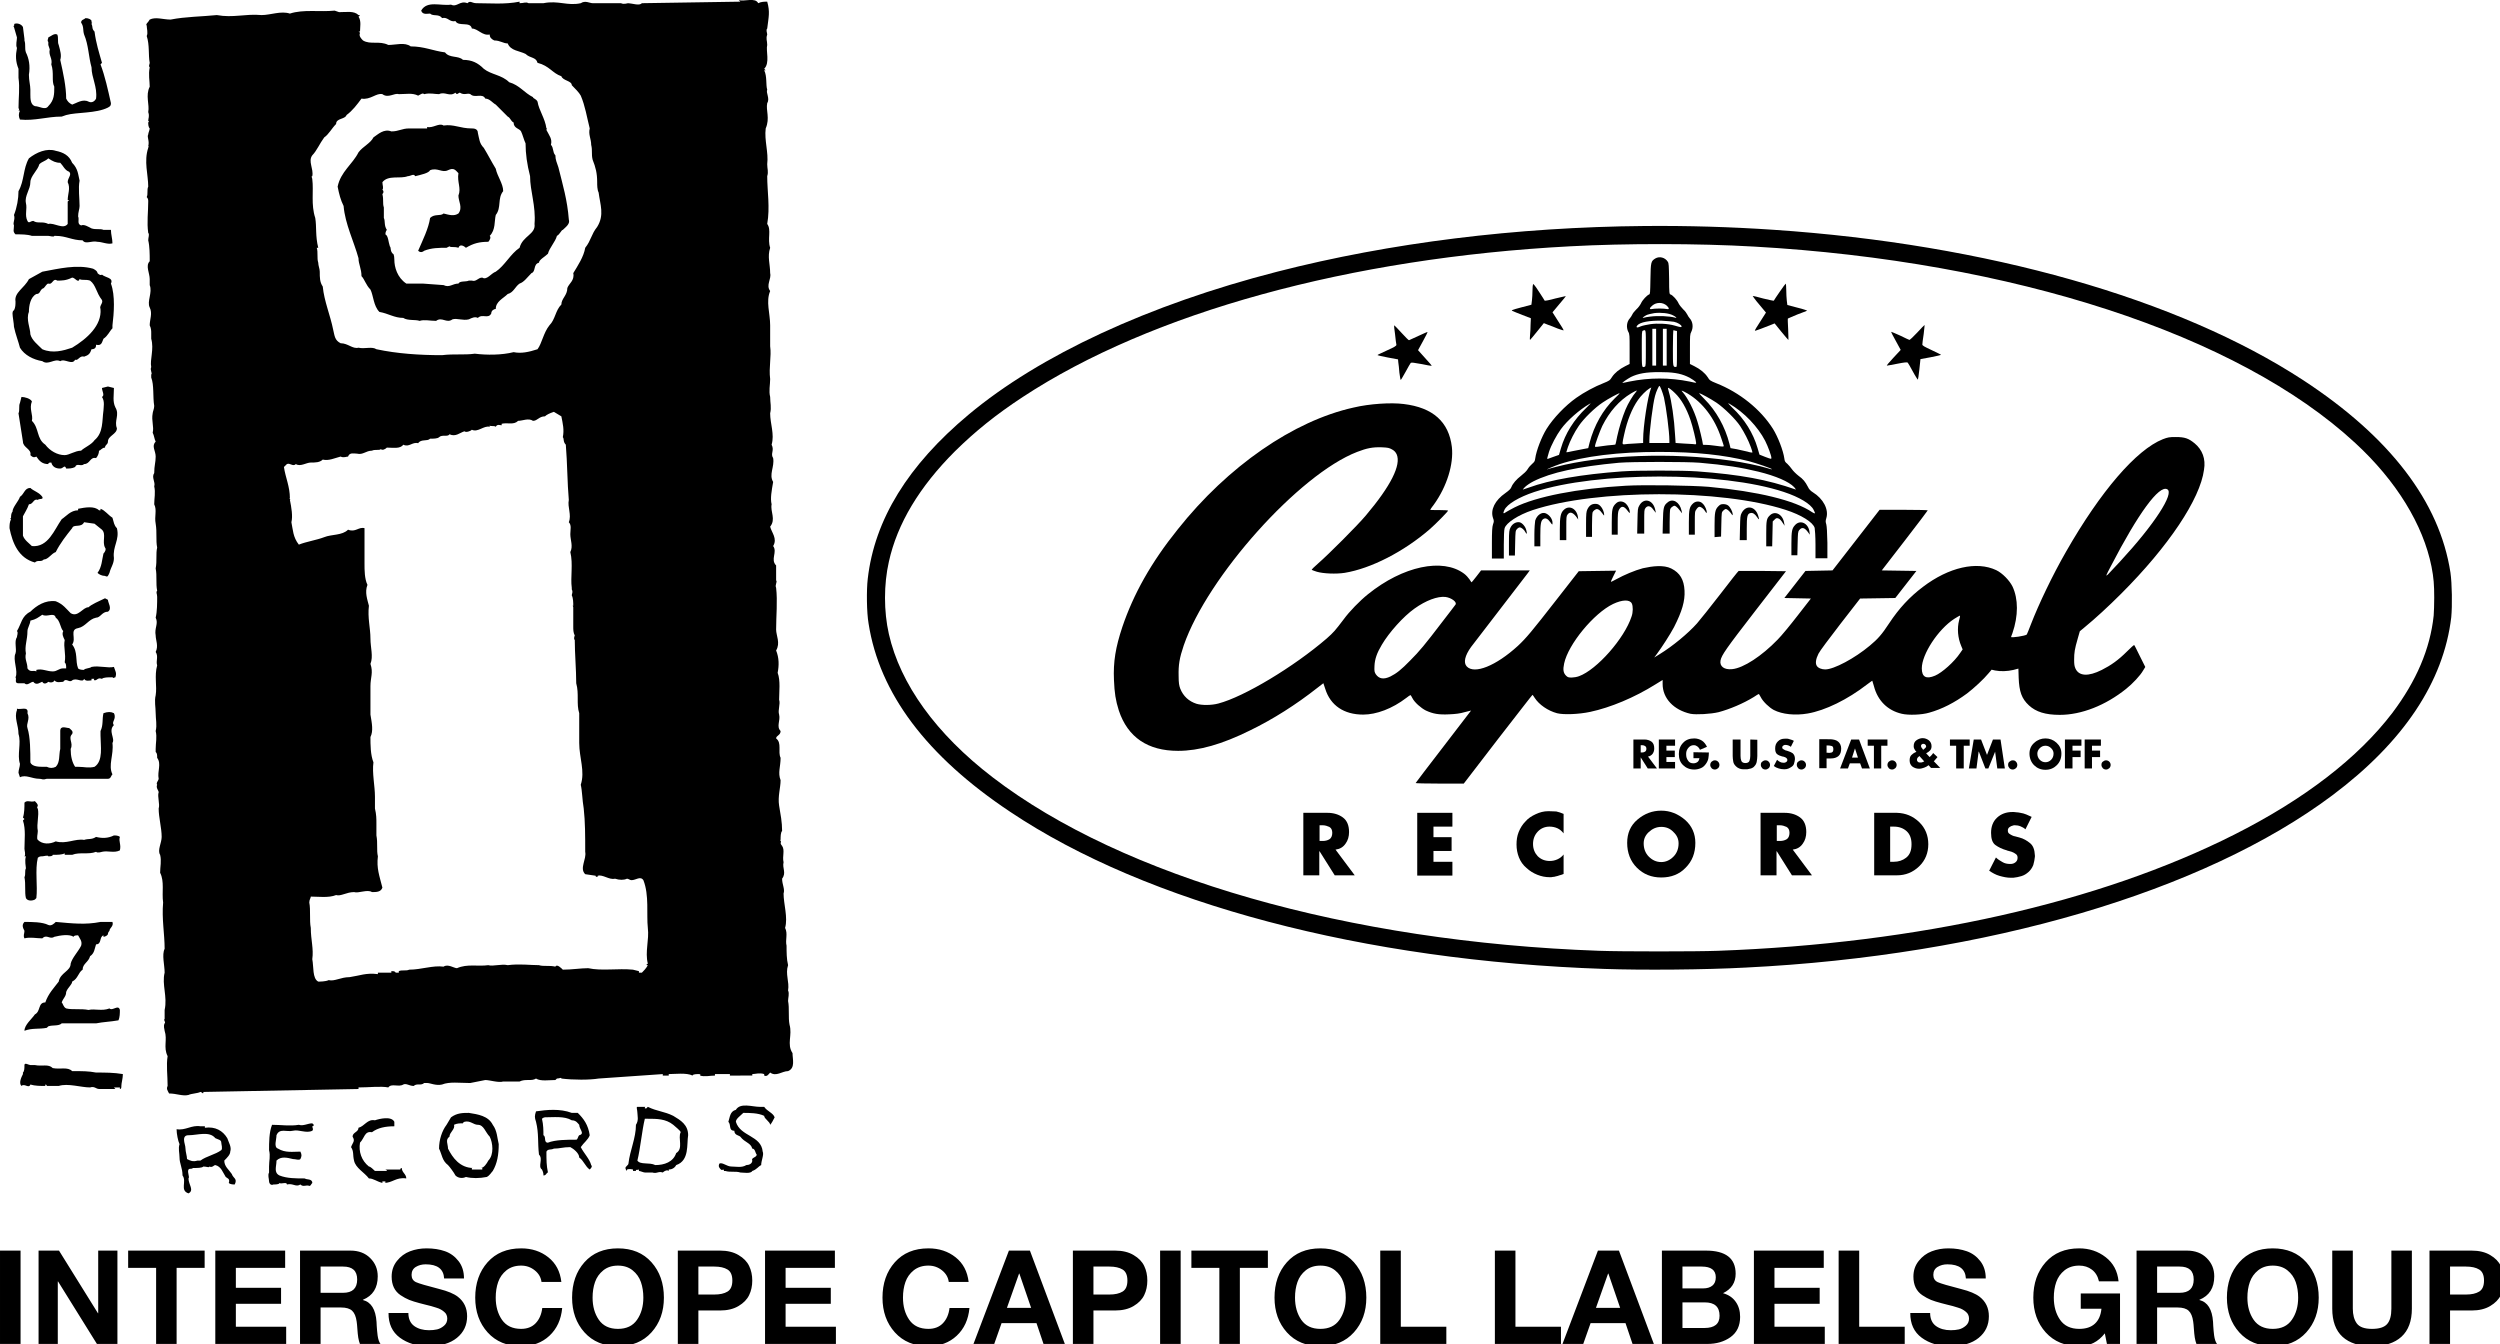 <svg xmlns:inkscape="http://www.inkscape.org/namespaces/inkscape" xmlns:sodipodi="http://sodipodi.sourceforge.net/DTD/sodipodi-0.dtd" xmlns="http://www.w3.org/2000/svg" xmlns:svg="http://www.w3.org/2000/svg" width="759.6mm" height="408.382mm" viewBox="0 0 759.6 408.382" id="svg5" inkscape:version="1.1 (c68e22c387, 2021-05-23)" sodipodi:docname="InterscopeCapitol.svg"><defs id="defs2"></defs><g inkscape:label="Layer 1" inkscape:groupmode="layer" id="layer1" transform="translate(132.16,50.676)"><g id="g10091"><g id="g54" transform="matrix(1.3,0,0,1.3,-139.028,-71.997)" style="fill:#000000;stroke-width:0.769"><g style="fill:#000000;stroke-width:0.611" transform="matrix(0.333,0,0,0.333,7.506,16.398)" id="g14"><g style="fill:#000000;stroke-width:0.611" id="g12"></g></g><g id="g35" style="fill:#000000;stroke-width:0.769"><path transform="matrix(0.333,0,0,0.333,7.506,16.398)" id="path10" d="m 128.74,819.79 h -1.024 z M 257.515,683.724 h -1.023 z m 8.353,-2.084 h -1.025 z M 148.64,807.255 c 1.078,-1.078 0,-4.203 0,-5.244 0,-2.084 -2.085,-2.084 -4.185,-3.162 -4.204,-5.207 -12.555,-2.047 -18.841,-2.047 -2.102,0 -3.125,1.006 -3.125,3.125 0,2.084 1.023,4.201 1.023,6.25 0,2.119 1.078,5.281 1.078,7.328 2.1,1.078 4.149,2.119 7.31,1.078 h 2.103 c 4.201,-3.125 10.452,-4.203 14.637,-7.328 m 188.404,-9.447 c -3.09,-3.125 -4.148,-8.334 -8.314,-8.334 -3.163,0 -5.264,-3.16 -9.449,-2.119 -1.023,1.078 -1.023,0 -1.023,1.078 -2.138,0 -4.202,0 -6.304,1.041 1.041,3.09 -3.161,5.209 -3.161,8.334 -3.125,2.119 -1.023,5.244 -1.023,8.369 3.125,6.287 8.351,13.613 17.798,13.613 h -1.059 v 1.078 h 7.31 v -1.078 h -1.023 c 2.102,0 4.184,-3.125 5.263,-5.207 4.146,-4.203 3.123,-12.572 0.985,-16.775 M 39.764,469.132 c 0,-2.117 0,-3.16 -1.023,-4.238 1.023,-6.25 -1.023,-10.416 0,-15.662 -1.023,-2.082 -2.102,-4.166 -1.023,-6.285 -2.102,-2.082 -2.102,-7.328 -5.263,-9.41 -1.041,-4.203 -6.269,0 -9.43,-2.084 -3.16,2.084 -4.184,3.16 -8.388,4.166 0,2.121 -2.047,5.246 -2.047,7.328 0,6.285 -2.102,10.49 -1.078,15.697 -1.023,4.203 1.078,6.25 1.078,10.488 2.047,3.127 4.148,1.043 6.251,2.121 v -1.078 c 4.184,-1.043 7.345,1.078 11.512,1.078 3.16,0 4.184,-2.121 7.364,-2.121 z m 360.104,320.342 c -1.023,-1.041 -2.1,-3.16 -5.225,-3.16 -5.229,-3.125 -12.572,-2.084 -19.9,-2.084 h 1.076 c -1.076,0 -2.102,1.006 -2.102,1.006 1.025,4.238 1.025,8.406 1.025,11.566 2.1,1.006 0,5.209 3.161,5.209 5.226,-2.084 13.613,-2.084 19.864,-2.084 1.076,0 1.076,-2.119 2.1,-3.125 4.205,-1.078 10e-4,-4.239 10e-4,-7.328 m 71.214,5.209 c 0,-1.041 -4.185,-4.168 -5.228,-5.209 -5.261,-4.238 -11.547,-4.238 -17.832,-4.238 h 1.059 -3.161 c -2.049,8.406 -3.125,20.941 -5.228,29.348 2.103,3.162 8.389,1.041 12.555,3.162 6.321,0 12.607,-2.121 14.674,-8.406 5.264,-3.163 1.023,-10.491 3.161,-14.657 M 64.891,210.575 c -4.149,-5.244 -4.149,-10.453 -8.353,-13.614 -3.161,-1.042 -5.226,0 -7.363,-1.042 -1.023,3.125 -3.125,-1.078 -5.209,-1.078 -4.202,2.119 -7.327,2.119 -10.453,2.119 -3.16,-2.119 -3.16,3.161 -6.286,2.084 -1.041,0 -2.1,2.083 -3.16,3.125 -3.126,1.078 -2.064,4.203 -5.226,4.203 -4.204,2.083 -5.228,8.369 -5.228,12.572 -2.102,5.208 1.023,11.495 1.023,15.697 1.079,4.203 5.228,7.328 8.388,10.489 7.328,3.125 14.692,1.042 20.941,-1.078 10.472,-6.286 20.925,-15.697 19.901,-27.192 -1.042,-2.118 2.083,-4.201 1.025,-6.285 m 383.131,466.862 c -2.103,0 0,-1.078 0,-1.078 -2.103,-8.332 1.059,-16.703 0,-25.072 -1.026,-9.445 1.059,-23.061 -3.126,-33.514 -2.102,-3.125 -5.228,0 -8.353,0 -1.059,0 -2.138,-1.041 -3.161,-1.041 -2.102,1.041 -5.228,1.041 -8.388,0 -4.166,1.041 -8.387,-3.162 -12.535,-2.084 h 1.023 c -1.023,1.041 -2.102,1.041 -2.102,0 l -7.31,-1.078 c -4.204,-4.129 1.059,-10.453 0,-15.695 0,-11.496 0,-20.906 -1.042,-30.391 -1.061,-6.25 -1.061,-12.537 -2.084,-16.668 3.126,-9.482 -1.078,-18.895 -1.078,-29.346 v -20.906 c -2.1,-6.322 0,-13.65 -2.1,-20.977 0,-9.412 -1.023,-20.943 -1.023,-30.355 -1.061,-1.006 0,-3.16 0,-3.16 -1.061,-2.047 -1.061,-4.166 -1.061,-6.25 v -7.328 -6.285 c 0,-1.041 -1.041,-1.041 0,-1.041 0,-2.121 0,-5.246 -1.041,-7.328 0,-1.043 1.041,-2.119 0,-4.168 v -1.076 c -1.024,-7.293 1.041,-16.775 -1.024,-25.109 2.065,-4.203 0,-8.406 0,-12.572 0,-3.125 1.024,-6.25 -1.061,-8.369 2.085,-5.209 -1.041,-10.49 0,-15.697 -1.041,-11.496 -1.041,-26.188 -2.101,-38.723 -2.102,-2.12 -1.043,-4.204 -2.102,-5.245 1.059,-5.245 0,-9.447 -1.023,-14.655 l -5.262,-3.162 c -3.126,1.042 -5.229,2.119 -6.252,3.162 -4.201,0 -5.225,3.16 -8.388,3.16 -3.123,-2.154 -7.327,0 -10.452,0 -3.161,3.125 -7.31,1.043 -11.549,2.048 v 1.077 c -1.023,0 -3.124,-1.077 -4.149,1.043 -1.076,-1.043 -4.237,0 -4.237,-1.043 v 1.043 c -4.148,-1.043 -8.314,4.166 -12.536,2.082 -1.042,1.078 -4.167,2.084 -5.228,1.078 -3.161,1.006 -6.286,4.167 -10.488,2.082 -1.023,2.085 -5.228,0 -7.31,2.085 -1.041,1.041 -4.204,1.041 -6.286,1.041 -2.066,2.084 -6.269,0 -8.388,3.161 -4.167,-1.077 -6.269,3.09 -10.453,1.043 -2.102,3.124 -7.327,2.047 -11.513,2.047 -1.023,1.077 -3.124,2.154 -4.202,1.077 -1.023,1.077 -4.149,0 -6.251,1.077 -4.22,0 -6.286,3.126 -10.471,2.085 -2.102,0 -5.227,-1.079 -6.304,2.046 -1.061,0 -3.125,1.078 -5.21,0 -4.201,1.078 -8.386,3.162 -12.554,2.12 -2.101,2.083 -5.261,2.083 -8.386,2.083 -3.161,0 -7.311,3.125 -10.473,1.078 -2.064,2.047 -4.202,-1.078 -6.305,0 0,0 -1.022,1.041 -2.082,2.047 1.06,7.365 4.185,13.615 4.185,21.984 -1.023,0 1.059,1.078 0,1.078 1.059,5.207 2.138,11.529 1.059,15.697 1.079,5.244 1.079,10.488 5.228,15.732 5.228,-2.119 12.555,-3.197 17.817,-5.244 5.208,-2.119 12.572,-1.078 16.721,-5.244 5.226,2.084 7.327,-2.119 11.549,-1.078 v 16.775 8.334 c 0,4.203 0,10.488 2.065,14.689 -2.065,5.211 0,10.49 1.022,14.658 -1.022,8.369 1.079,15.697 1.079,23.059 0,6.252 2.102,12.537 0,17.746 2.102,6.287 0,9.41 0,15.697 v 19.9 c 1.059,6.287 2.102,11.529 0,15.734 0,5.207 0,12.535 2.102,17.779 -1.043,7.328 1.059,16.703 1.059,24.068 v 8.332 c 1.023,4.24 1.023,7.363 1.023,10.525 v 8.369 c 1.042,5.209 0,10.49 1.042,14.656 -1.042,8.406 1.061,13.613 3.162,21.984 -1.078,3.123 -4.204,3.123 -7.329,3.123 -3.16,-2.117 -9.447,1.043 -12.572,0 -5.263,0 -9.412,3.162 -12.59,2.084 -5.208,2.119 -12.537,1.078 -17.762,1.078 0,1.041 -1.062,2.082 -1.062,4.166 1.062,5.244 0,12.572 1.062,17.816 0,8.369 2.1,14.656 1.041,21.947 1.059,5.246 0,13.615 4.184,15.734 1.061,0 5.228,0 7.329,-1.041 4.185,1.041 8.386,-2.084 14.673,-2.084 7.311,-1.078 11.478,-3.162 19.864,-2.119 v -1.043 H 268 v -1.041 c 2.1,0 2.1,0 3.123,1.041 h -1.023 3.126 v -1.041 c 2.102,-1.041 5.263,0 7.31,-1.041 8.388,0 16.738,-3.162 24.104,-2.119 3.125,-2.121 7.31,1.078 9.411,1.078 7.327,-3.199 14.675,-1.078 22.002,-2.121 3.125,1.043 9.374,-1.078 13.613,0 8.333,-1.078 15.697,0 21.948,0 3.125,1.043 7.327,0 11.512,1.043 1.078,-2.121 4.203,1.078 5.227,2.119 6.287,0 12.59,-1.041 17.798,-1.041 9.467,2.082 20.942,0 31.413,1.041 l 4.203,1.041 v 1.041 h 2.101 c 1.028,-1.037 3.128,-3.119 4.154,-5.24 M 41.865,140.422 h -1.023 c 0,-4.167 2.083,-8.37 0,-12.537 0,-3.125 3.124,-5.245 1.023,-7.328 -3.125,-1.078 -4.148,-4.203 -6.25,-6.286 -3.161,0 -5.263,-1.042 -8.389,-3.125 -2.1,2.083 -4.202,2.083 -6.286,4.131 -1.076,4.202 -6.304,8.405 -6.304,12.608 0,5.208 -4.148,9.411 -3.125,14.62 1.078,4.203 -1.023,8.405 1.078,12.572 1.023,2.119 2.047,0 4.148,0 3.126,2.119 6.286,0 10.488,2.119 4.187,-1.077 10.49,4.167 13.615,0 v -15.733 z m 37.699,613.454 c 0,3.125 -1.061,6.25 -1.061,8.334 0,1.041 0,2.119 -1.041,2.119 v -1.078 h -4.185 l 1.023,1.078 h -3.125 -8.353 c -2.083,0 -3.161,-2.119 -6.286,-1.078 -6.286,0 -15.696,-3.125 -22.002,-1.041 h -8.351 c 0,0 0,-1.006 -1.059,-1.006 v 1.006 c -3.125,0 -7.312,0 -10.49,-1.006 -1.023,3.125 -4.148,-1.078 -6.251,1.006 -2.082,-2.084 0,-6.285 1.044,-8.334 v -1.078 c 1.059,-1.004 1.059,-3.125 1.059,-5.244 0,-2.047 3.125,0 4.148,0 h 3.179 c 5.209,1.078 9.411,-1.006 12.537,2.119 5.263,1.043 10.489,-1.041 13.613,2.121 7.347,0 11.513,0 16.775,1.004 6.29,0 12.54,0 18.826,1.078 m 78.504,77.482 c -1.041,0 -3.143,0 -4.166,-1.078 1.023,-3.162 -1.062,-3.162 -2.138,-4.203 -2.047,-3.125 -3.125,-7.328 -7.31,-8.332 -1.043,0 -2.102,2.045 -4.204,1.004 0,1.041 -2.047,0 -4.148,0 -1.059,1.041 -4.202,1.041 -7.362,1.041 -1.024,1.078 -2.05,0 -3.126,1.078 -1.023,2.084 1.076,5.209 0,6.25 0,4.24 4.202,8.371 0,10.49 -6.286,-2.119 -1.023,-8.406 -4.184,-12.572 0,-5.246 -2.103,-8.371 -2.103,-12.572 0,-3.125 -1.023,-6.287 0,-9.412 -1.023,-2.084 -2.066,-7.328 -2.066,-10.488 6.251,1.078 10.454,-3.09 16.741,-2.049 h 3.123 v 1.041 c 7.329,-1.041 12.592,2.086 15.715,7.293 1.062,3.162 3.163,6.287 2.085,9.447 0,2.084 -2.085,4.168 -4.185,6.287 0,4.166 3.161,6.285 5.263,9.41 1.024,3.125 4.149,3.125 2.065,7.365 M 77.463,708.868 c 0,2.047 0,5.209 -1.023,7.291 -6.286,1.078 -10.49,1.078 -15.698,2.119 H 36.639 c -2.103,2.084 -6.286,1.006 -9.412,2.084 l -1.041,1.041 c -5.245,1.078 -10.47,0 -15.697,2.084 0,-4.203 5.228,-8.334 7.327,-11.494 4.187,-2.119 2.049,-8.404 7.312,-8.404 2.1,-6.252 6.286,-10.455 9.409,-14.621 1.079,-6.287 8.389,-7.328 8.389,-12.609 1.041,-4.131 5.227,-8.332 7.327,-12.535 1.061,-3.162 -1.077,-5.209 -2.101,-7.328 -1.023,0 -3.125,0 -3.125,1.041 -3.161,-2.082 -9.411,-1.041 -13.613,0 -3.163,2.119 -5.228,-2.082 -8.389,1.078 -4.184,0 -8.388,-1.078 -12.536,0 -1.059,-2.119 0,-3.16 0,-5.279 -1.059,-2.049 -2.103,-4.131 0,-6.252 5.228,0 12.536,0 16.738,2.121 2.103,1.006 4.187,-1.078 5.228,-2.121 11.512,1.043 20.923,2.121 31.413,0 h 8.386 c 1.025,3.127 -2.1,4.203 -2.1,6.252 -1.078,1.078 -1.078,2.119 -1.078,2.119 0,1.041 -2.047,2.082 -3.126,2.082 v -1.041 c -3.125,1.041 -1.059,6.322 -5.208,6.322 -1.078,3.125 -1.078,6.25 -4.203,8.334 -1.06,4.203 -5.226,5.207 -5.226,9.447 -3.161,2.082 -3.161,6.25 -7.347,8.369 0,2.084 -3.124,4.166 -4.202,7.291 0,3.162 -2.047,4.203 -3.125,7.33 1.078,1.076 1.078,3.16 3.125,4.201 4.202,1.078 10.488,0 15.715,1.078 4.185,-1.078 9.412,1.006 14.675,-1.078 2.099,2.084 6.285,-3.125 7.309,1.078 m 136.102,80.606 c 0,1.041 -1.059,1.041 -1.059,1.041 0,1.041 1.059,2.049 0,3.127 -4.202,2.082 -9.43,-1.078 -13.578,0 -4.24,1.041 -9.447,-2.086 -11.549,3.16 0,3.125 -2.102,8.334 1.061,9.375 5.226,3.162 10.488,2.119 15.715,2.119 1.023,2.084 1.023,3.162 0,5.209 -1.078,1.078 -3.162,0 -5.227,0 -4.24,-1.041 -8.389,-2.047 -11.549,1.078 0,4.166 -2.102,8.369 2.102,10.453 5.207,2.082 11.512,2.082 17.798,2.082 1.025,1.043 5.228,0 5.228,3.162 -1.041,1.078 -1.041,2.082 -2.103,2.082 -2.1,-1.004 -4.166,1.078 -6.249,-1.004 -3.162,2.082 -5.227,-1.078 -9.467,0 0,-2.156 -4.148,0 -5.207,-1.078 0,1.078 -3.143,1.078 -4.203,1.078 -2.065,1.004 -3.124,-1.078 -3.124,-2.156 0,-2.084 -1.061,-4.166 0,-6.25 v -4.203 c 0,-4.166 1.059,-7.291 0,-11.494 0,-5.244 0,-12.572 2.1,-17.781 6.286,0 12.537,1.041 18.823,0 3.161,1.041 6.304,-1.041 9.43,-1.041 z M 77.463,596.868 c -4.185,2.082 -8.388,0 -12.572,1.006 0,0 -3.126,1.076 -4.149,0 -5.263,2.117 -11.566,0 -16.775,2.117 H 38.74 v -1.041 c -2.102,1.041 -5.228,1.041 -8.388,1.041 0,1.043 -2.103,1.043 -3.126,1.043 0,-1.043 -3.16,0 -4.202,0 -1.022,0 -2.084,0 -3.16,1.041 -2.049,8.334 0,19.9 -1.023,28.27 l -1.025,1.041 c -2.1,1.043 -5.226,1.043 -6.304,-1.041 -1.023,-4.203 0,-9.447 -1.023,-14.656 1.023,-2.119 0,-4.201 1.023,-6.248 0,-1.08 -1.023,-5.281 0,-8.406 h -1.023 c 1.023,-1.043 0,-4.166 0,-5.244 0,-6.287 1.023,-13.615 -1.059,-19.9 l 1.059,-1.043 -1.059,-1.041 c 1.059,-3.16 1.059,-7.328 1.059,-10.453 2.102,-2.119 4.148,0 7.327,-1.041 1.025,1.041 2.049,2.084 2.049,3.125 -1.023,2.047 0,2.047 0,2.047 1.076,5.281 -1.023,10.525 0,15.77 0,2.084 -1.023,5.209 0,6.25 3.16,3.16 8.386,3.16 12.59,1.041 7.31,2.119 13.596,-2.082 19.899,-1.041 3.125,-1.041 5.21,0 8.388,-2.084 4.149,1.043 8.334,1.043 12.537,-1.041 1.023,0 3.161,0 4.185,1.041 -1.025,3.123 1.04,5.242 -0.001,9.447 m 201.03,230.25 c -7.365,-1.041 -9.465,3.162 -15.751,3.162 h 1.077 v -1.078 h -3.179 v 1.078 -1.078 h 1.078 v 1.078 c -4.204,-1.078 -6.286,-3.162 -9.467,-3.162 -3.088,-4.166 -9.411,-7.328 -10.435,-12.535 -1.023,-4.203 0,-6.287 -2.1,-9.447 1.076,-3.125 3.123,-4.168 1.076,-7.328 0,-3.125 4.148,-3.125 4.148,-6.252 4.222,-1.041 6.287,-6.32 11.549,-5.242 3.126,-1.078 11.514,-3.125 13.613,1.041 v 3.16 c -6.285,0 -11.548,1.041 -15.715,4.168 -5.226,-1.041 -5.226,4.166 -8.387,7.328 -1.061,6.285 1.041,12.572 6.249,16.738 1.079,0 3.181,2.119 4.239,3.125 h 8.352 c 0,-1.006 -1.023,-1.006 -2.101,-1.006 h 11.512 c 0,0 0,-1.078 1.078,-1.078 0.003,3.162 3.164,4.203 3.164,7.328 M 73.278,508.897 c -4.203,4.201 1.023,9.41 -1.025,12.572 1.025,8.369 -3.178,15.697 0,22.02 -1.076,0.971 -1.076,3.125 -3.178,3.125 H 60.741 54.437 35.615 30.352 26.185 c -3.161,1.006 -3.161,0 -5.245,0 -5.225,0 -9.429,-3.125 -13.613,-1.078 l -1.023,-3.125 c 0,-2.084 1.023,-4.203 1.023,-6.287 -2.102,-6.285 1.059,-14.654 -1.023,-20.941 0,-6.285 -3.179,-11.494 -1.078,-16.738 v -1.041 c 2.102,1.041 8.388,-2.119 7.364,3.16 2.047,4.131 -1.078,7.293 0,10.453 2.047,6.287 2.047,16.738 2.047,24.066 1.079,3.125 6.304,3.125 9.43,3.125 h 2.119 c 2.064,1.043 4.167,1.043 6.269,0 3.161,-3.125 2.082,-8.369 3.161,-12.572 v -12.537 c 0,-4.201 4.148,-2.082 6.25,-2.082 1.06,1.041 3.161,2.082 2.101,4.166 -3.124,3.125 1.061,6.287 -1.041,10.453 0,5.281 1.041,9.447 3.125,12.572 h 2.102 c 4.202,0 7.327,1.043 11.512,0 6.286,-4.166 4.204,-14.656 4.204,-21.984 v -3.125 c 2.082,-4.201 1.023,-8.404 2.082,-12.535 3.126,-1.078 5.228,-1.078 7.329,0 2.098,4.13 -2.103,6.249 -0.002,8.333 m 270.088,294.155 c 0,7.328 -1.06,13.613 -4.185,18.822 -1.061,1.078 -2.138,3.162 -4.204,4.203 -5.243,1.041 -10.47,1.041 -14.637,0 -2.084,1.041 -5.263,1.041 -7.347,-1.041 -1.041,-2.084 -4.202,-6.287 -5.226,-7.291 -4.204,-3.162 -4.204,-7.365 -6.286,-11.568 0,-6.25 2.082,-12.535 5.263,-16.703 l 3.126,-5.244 c 4.184,-3.125 8.386,-3.125 12.534,-3.125 6.324,1.006 13.651,2.084 16.776,8.369 3.127,4.168 3.127,9.375 4.186,13.578 m 64.891,14.693 c 1.023,1.004 0,2.045 -1.023,3.123 -3.161,-2.119 -4.203,-6.285 -7.365,-8.404 0,-3.125 -4.184,-6.287 -6.249,-7.328 -5.263,0 -7.329,1.041 -11.548,1.041 -2.067,1.078 -4.167,0 -5.229,2.119 0,6.287 0,9.449 1.062,14.656 -1.062,0 -1.062,2.084 -3.161,2.084 0,-1.043 0,-2.084 -1.025,-4.168 -3.123,-2.119 1.025,-7.363 -2.1,-10.488 -1.023,-8.369 0,-14.656 -2.084,-23.025 -1.042,-3.125 -1.042,-4.166 0,-7.326 7.309,-1.08 16.756,-2.086 25.109,1.076 h 4.201 c 4.186,4.131 7.31,8.369 8.389,15.697 -1.079,3.125 -4.203,5.209 -6.287,8.334 2.083,4.203 6.286,8.369 7.31,12.609 M 74.302,475.382 c -1.023,0 -1.023,1.078 -2.049,0 -3.178,0 -6.304,0 -7.362,1.078 -3.126,-1.078 -3.126,1.078 -5.228,1.078 0,0 -1.023,-1.078 0,-1.078 h -2.1 v 1.078 c -1.025,0 -4.187,1.006 -5.21,-1.078 -1.041,3.127 -5.226,-1.078 -8.388,1.078 -2.101,2.049 -4.202,-2.156 -6.249,1.006 -2.102,0 -4.204,1.043 -6.304,-1.006 0,1.006 -2.084,2.049 -4.187,1.006 -1.041,1.043 -3.16,2.084 -4.202,0 -1.022,0 -4.184,3.125 -6.286,0 -2.102,0 -4.148,3.125 -6.25,1.043 H 6.304 c -3.179,0 -1.078,-3.127 -2.102,-4.205 2.102,-4.129 -2.103,-12.535 0,-16.738 1.023,-3.125 -1.077,-8.369 1.023,-11.494 0,-1.078 1.078,-3.125 0,-4.203 3.16,-5.207 3.16,-10.453 9.411,-13.613 4.204,-4.166 10.49,-8.334 17.817,-7.328 5.263,2.119 7.31,5.281 10.471,8.369 5.227,3.162 8.388,-4.166 12.554,-4.166 2.085,-2.084 7.346,-4.203 11.55,-6.287 L 69.075,421 c 0,2.047 3.178,6.287 0,8.334 -4.185,0 -5.208,4.203 -8.334,4.203 -5.263,1.076 -7.364,6.285 -12.59,7.328 -6.286,1.041 -1.023,7.361 -4.186,11.492 4.186,5.246 2.084,11.568 4.186,16.775 1.023,1.043 3.161,1.043 4.202,1.043 0,-1.043 4.185,-1.043 5.21,-2.084 5.261,-1.076 11.512,1.041 15.715,0 1.024,3.162 2.1,4.168 1.024,7.291 m 365.367,346.492 h -2.064 v -1.006 h 2.064 z m 36.639,-25.072 c -1.076,6.25 1.025,17.781 -8.387,20.943 -1.023,2.045 -3.125,3.123 -5.227,3.123 v 1.006 c -1.059,-1.006 -3.126,0 -4.185,1.078 -3.125,-1.078 -4.202,1.041 -7.327,0 h -5.263 c -1.023,0 -3.125,-1.078 -4.149,-1.078 v -1.006 c -3.16,1.006 -5.227,-1.078 -8.388,0 v 1.006 c -1.076,-1.006 -1.076,-2.084 -1.076,-2.084 0,-1.041 2.1,-2.045 2.1,-3.125 1.079,-9.41 5.263,-17.816 5.263,-27.191 2.102,-3.16 1.023,-6.285 1.023,-8.369 0,-2.156 -1.023,-4.238 0,-4.238 h 6.304 c -1.076,0 -1.076,0 -1.076,1.076 h 1.076 l 1.026,-1.076 c 6.285,3.162 11.546,3.162 17.832,6.322 5.228,3.124 10.454,6.285 10.454,13.613 M 75.378,370.71 c 2.085,8.369 -3.125,12.572 -2.1,20.979 0,4.131 -2.102,6.285 -3.125,10.416 -1.078,2.119 -1.078,3.197 -3.125,2.119 -2.138,0 -4.204,-1.041 -5.264,-2.119 3.126,-4.131 3.126,-9.41 4.185,-13.578 1.079,-1.041 2.103,-3.125 1.079,-4.166 -2.138,-4.203 1.023,-9.447 -2.138,-12.572 l -5.228,-4.203 -7.31,-1.041 c -2.102,4.166 -7.327,1.041 -8.388,4.166 -4.202,5.244 -8.351,10.488 -11.512,16.775 -3.125,1.041 -5.228,5.209 -8.388,5.209 -2.064,2.119 -4.202,0 -6.251,2.119 C 6.304,391.688 2.1,381.198 0,370.71 c 0,-2.047 0,-4.166 1.076,-6.285 -1.076,0 0,-1.043 0,-1.043 0,-1.006 0,-3.125 1.023,-4.203 0,-3.125 4.204,-7.291 5.228,-10.451 3.161,-2.084 3.161,-6.252 7.31,-6.252 2.102,2.084 6.304,3.162 8.388,6.252 1.042,2.119 -2.084,1.041 -3.16,2.119 -3.126,-1.078 -3.126,3.125 -6.251,3.125 -1.023,3.125 -3.125,6.285 -4.184,8.404 v 8.334 5.244 c 1.059,3.125 4.184,5.244 6.286,7.328 v -1.006 1.006 c 11.511,1.078 15.697,-11.494 20.923,-18.857 3.125,-2.049 6.286,-6.252 11.513,-6.252 v -1.076 c 5.226,-1.043 11.512,-2.049 14.673,1.076 h 1.043 v -1.076 c 3.161,1.076 5.208,4.238 8.386,6.285 1.024,3.162 1.024,5.281 3.124,7.328 m 461.655,413.519 c -1.061,2.084 -2.138,4.203 -3.163,5.244 0,-2.119 -4.184,-4.238 -4.184,-6.285 -4.201,-2.084 -10.488,-2.084 -14.654,-2.084 -2.085,2.084 -5.21,4.131 -5.21,6.25 3.125,10.453 17.763,9.447 18.823,20.941 1.041,2.084 -1.061,6.287 -1.061,9.449 -2.1,1.004 -3.124,3.123 -6.249,4.129 -1.079,2.119 -6.304,1.078 -8.389,1.078 -3.125,-1.078 -7.327,0 -10.452,-1.078 h -2.102 1.041 c 0,-2.084 -1.041,0 -2.101,-1.006 -1.061,-1.078 -2.102,-2.119 -1.061,-4.203 2.12,-1.041 5.21,2.084 8.37,2.084 3.179,0 7.328,1.041 10.488,-1.004 2.066,0 4.204,-1.08 4.204,-3.162 -1.079,-2.119 3.125,-2.119 3.125,-4.203 -1.043,-1.041 -1.043,-4.203 -3.125,-4.203 -1.079,-4.166 -5.228,-4.166 -8.389,-8.369 -1.078,-1.006 -4.201,-1.006 -4.201,-4.166 -4.187,0 -2.103,-4.168 -4.187,-6.287 1.061,-3.125 1.061,-7.326 5.263,-8.406 3.125,-5.207 11.514,-2.082 16.722,-2.082 h 3.143 c 2.122,3.162 6.289,4.238 7.349,7.363 M 75.378,300.593 c 0,4.201 -6.303,5.244 -6.303,9.411 0,2.12 -2.047,2.12 -2.047,4.167 -2.138,0 -3.161,2.154 -4.204,2.154 0,2.085 -1.06,4.131 -2.083,5.209 -4.203,-1.078 -4.203,4.203 -8.388,4.203 -2.102,2.047 -5.226,-1.078 -6.304,2.047 -2.084,1.078 -4.185,1.078 -6.286,1.078 -1.023,-3.125 -2.047,0 -4.148,0 -1.079,0 -5.263,0 -6.286,-4.203 -1.079,0 -2.103,0 -2.103,1.078 -4.202,0 -6.286,-2.119 -8.386,-5.281 -2.103,1.078 -3.125,0 -4.204,-1.005 1.079,-4.203 -5.207,-5.28 -5.207,-9.447 -1.044,-6.286 -2.103,-13.577 -3.126,-19.9 1.023,-2.083 0,-5.208 1.023,-7.292 l 1.059,-4.203 c 2.103,0 6.251,1.042 7.33,3.125 -2.103,5.245 1.022,9.446 0,13.649 5.225,5.209 3.125,12.536 9.411,16.74 3.123,4.201 8.386,7.327 13.613,7.327 3.125,0 7.31,-3.126 11.512,-3.126 2.102,-2.154 7.312,-4.201 9.411,-7.363 6.286,-5.244 5.228,-13.578 6.286,-20.941 0,-2.084 1.079,-6.286 -1.059,-9.412 2.138,-1.041 0,-4.202 0,-6.286 l 4.185,-1.041 4.203,1.041 c 0,5.245 -1.025,9.412 1.023,13.614 3.163,5.245 -1.022,9.448 1.078,14.657 m -3.125,-70.154 c -2.1,2.119 -3.178,5.245 -6.304,7.328 -1.059,2.119 -1.059,5.245 -5.208,4.203 0,1.042 0,3.161 -3.178,3.161 -1.025,3.125 -2.085,4.167 -5.21,5.208 -3.179,-1.042 -4.202,3.161 -6.304,2.119 -2.084,4.167 -7.31,-1.078 -10.435,1.042 -4.202,-2.12 -8.389,3.125 -12.591,0 -6.286,-1.042 -12.536,-4.203 -15.697,-9.447 -1.023,-4.167 -3.125,-9.411 -4.202,-14.655 0,-2.12 -1.025,-7.328 -1.025,-9.375 0,0 0,-2.155 1.025,-2.155 1.077,-2.048 1.077,-4.131 1.077,-6.25 -1.077,-6.286 6.286,-9.448 9.411,-15.698 l 9.411,-5.208 c 11.512,-2.119 24.104,-5.28 35.615,-2.119 2.102,1.042 3.125,2.119 3.125,3.125 2.103,2.119 3.126,1.042 3.126,1.042 2.138,2.083 8.388,2.083 6.286,6.286 3.125,8.369 2.102,20.978 1.076,29.311 v 2.082 z m 0,-59.628 c -3.178,1.006 -7.362,-1.077 -10.488,-1.077 -4.201,-1.042 -8.388,2.083 -10.452,-1.042 -7.347,0 -11.549,-3.125 -18.858,-3.125 h -1.041 c 0,1.042 -3.163,0 -4.187,0 h -1.041 -10.47 c -3.126,-1.078 -7.33,-1.078 -11.514,-1.078 -2.103,-2.083 -1.077,-3.125 -1.077,-6.25 -1.025,-2.119 1.077,-4.167 0,-7.328 2.101,-5.245 3.179,-11.531 3.179,-16.739 4.185,-7.364 3.126,-15.733 7.31,-23.025 5.228,-4.203 12.572,-7.328 18.841,-5.28 5.263,1.078 9.411,3.161 11.512,8.405 4.186,4.167 4.186,8.37 5.209,12.536 -1.023,5.245 0,12.572 0,17.781 0,2.12 -1.023,4.203 -1.023,7.328 1.023,2.155 -1.023,5.28 2.101,6.322 2.102,-1.042 5.227,1.042 7.312,2.084 3.178,1.042 6.304,0 8.386,1.042 h 5.228 c -0.003,3.124 1.073,6.321 1.073,9.446 m 477.315,568.374 c 0,4.203 2.103,10.488 -3.125,12.609 -4.185,0 -8.387,4.131 -12.573,1.004 -1.059,1.078 -2.064,3.127 -4.184,2.121 v -1.043 c -3.143,-1.078 -6.269,0 -8.351,0 v 1.043 H 505.62 v -1.043 h -10.49 v 1.043 c -3.125,0 -7.309,1.006 -10.47,0 0,0 1.059,-1.043 -1.041,-1.043 -1.062,0 -4.187,0 -4.187,1.043 -4.201,-2.121 -12.535,-1.043 -16.738,-1.043 v 1.043 h -5.226 1.041 v -1.043 l -45.026,3.125 h -1.023 1.023 c -6.25,1.043 -17.799,1.043 -26.15,0 0,-1.076 -1.043,0 -3.125,0 l -1.078,1.043 c -4.185,0 -10.436,1.041 -13.596,-1.043 -3.18,2.084 -7.328,0 -11.531,2.084 h -11.512 c -3.125,1.041 -9.447,-1.041 -12.537,-1.041 l -10.488,2.082 h -1.061 c -6.286,0 -13.613,-1.041 -18.841,1.078 -4.148,1.006 -8.368,-1.078 -10.435,-1.078 h -2.1 c -2.103,2.084 -5.228,0 -7.31,2.084 -3.181,0 -5.228,-2.084 -7.365,-1.006 -3.125,2.047 -8.351,-1.078 -10.487,2.047 -5.228,-1.041 -13.616,0 -20.926,0 v 1.078 h 1.061 l -109.9,2.082 c 0,2.121 -1.059,0 -2.1,0 -2.103,1.08 -6.287,1.08 -8.389,2.121 -4.184,1.006 -8.353,-1.041 -13.613,-1.041 -1.025,-2.084 -2.084,-3.162 -1.025,-5.281 0,-7.291 -1.059,-14.656 0,-20.906 -3.16,-6.285 0,-11.529 -2.1,-17.816 0,-1.006 -1.061,-3.125 0,-5.209 1.041,-1.041 -1.061,-2.119 0,-3.125 V 714.078 713 708.869 c 2.1,-9.447 -2.084,-17.816 0,-26.188 0,-5.244 -2.084,-12.572 0,-16.738 0,-10.488 -2.084,-20.941 -1.061,-32.473 -1.023,-7.328 1.061,-14.656 -2.101,-20.906 0,-4.203 1.077,-8.404 0,-12.572 -2.084,-3.123 1.077,-8.404 1.077,-12.572 0,-6.322 -2.103,-13.613 -2.103,-19.936 1.025,-3.088 -1.059,-8.332 0,-11.459 0,-1.078 -2.101,-3.16 -1.059,-5.209 -1.042,-1.076 1.059,-3.195 1.059,-4.201 -1.059,-5.281 2.103,-10.49 -1.059,-14.693 0,-2.082 0,-3.125 -1.042,-4.166 v -2.119 c 0,-4.166 1.042,-8.332 0,-12.537 1.042,-4.201 0,-8.404 0,-12.535 0,-4.203 -1.022,-8.404 0,-12.572 1.042,-6.322 -1.022,-13.615 1.042,-20.977 -1.042,-3.09 1.059,-6.252 -1.042,-9.412 2.101,-4.166 0,-8.371 0,-11.531 -1.022,-5.207 2.101,-8.332 0,-12.535 1.042,-4.203 1.042,-10.49 1.042,-14.656 0,-2.084 -1.042,-3.16 0,-4.203 -1.042,-5.244 0,-10.453 -1.042,-15.697 1.042,-5.244 0,-10.453 1.042,-14.619 -1.042,-5.281 0,-10.488 -1.042,-16.775 -1.022,-5.209 1.042,-9.412 -1.022,-13.613 0,-4.203 1.022,-8.334 0,-12.572 1.022,-3.125 -2.103,-6.25 0,-9.375 0,-5.246 1.022,-7.365 1.022,-11.568 0,-4.131 -3.125,-7.326 0,-10.452 -1.022,-2.084 -1.022,-4.167 -2.102,-6.286 1.079,-4.166 -1.023,-8.334 0,-13.614 0,-1.042 1.079,-3.124 1.079,-5.208 -1.079,-6.287 0,-14.656 -2.103,-19.9 v -2.084 c 1.023,-1.041 -1.061,-3.125 0,-5.244 -1.061,-5.209 2.103,-12.537 0,-19.9 v -3.125 -1.047 c 0,-1.042 0,-3.161 -1.061,-5.244 0,-4.203 2.084,-8.333 0,-12.537 -2.1,-4.202 2.084,-10.488 0,-15.697 v -4.203 c 0,-4.203 -3.123,-9.411 0,-12.537 v -1.077 c 0,-3.161 0,-9.411 -1.041,-13.614 0,-2.083 1.041,-4.203 0,-5.208 -1.059,-7.363 0,-14.691 0,-22.019 0,-1.042 0,-2.084 -1.059,-3.125 1.059,-2.083 0,-5.245 1.059,-7.328 0,-8.37 -3.161,-17.781 0,-27.192 0,-1.078 1.041,-1.078 0,-1.078 1.041,-4.203 -1.059,-6.286 0,-8.37 0,-1.042 1.041,-3.125 1.041,-4.203 -1.041,-1.042 -1.041,-3.125 -1.041,-4.167 1.041,-1.042 0,-1.042 0,-1.042 0,-2.12 1.041,-3.125 0,-6.286 1.041,-5.245 -2.082,-11.531 1.041,-17.817 0,-4.167 -1.041,-8.369 0,-13.578 -1.041,-1.078 0,-2.084 0,-3.162 -1.041,-5.245 0,-12.536 -2.1,-18.822 1.059,-2.119 0,-5.245 0,-7.328 -1.023,-1.078 1.059,-2.119 2.1,-4.203 4.186,-2.083 9.412,0 14.675,0 10.435,-2.083 21.966,-2.083 32.436,-3.161 11.514,2.119 19.864,-1.042 31.413,0 6.286,0 13.613,-3.125 19.864,-1.042 9.447,-3.125 20.96,-1.005 31.413,-2.083 l 3.125,1.078 c 5.226,0 10.488,-1.078 13.613,2.047 0,0 2.102,0 0,1.078 2.102,3.125 1.061,7.328 1.061,10.489 h -1.061 c 2.102,1.006 0,1.006 1.061,1.006 -1.061,2.119 1.041,4.203 2.101,5.245 5.228,3.161 11.514,0 17.765,3.161 5.26,0 11.547,-2.119 15.715,1.005 9.447,0 15.695,3.125 24.084,4.203 3.125,4.203 9.411,2.083 12.59,5.245 6.251,0 10.473,2.083 14.639,6.286 5.226,4.167 12.535,4.167 17.798,9.411 7.31,2.084 10.452,7.329 16.738,10.489 0,1.006 2.103,1.006 3.163,3.125 1.023,6.286 5.225,11.494 6.248,18.822 1.062,0 0,0 0,1.078 2.103,4.167 4.205,6.286 3.161,10.417 2.067,2.155 1.044,5.28 3.126,7.364 0,3.125 1.078,5.244 2.102,8.405 3.125,12.537 6.286,22.99 7.327,36.639 1.061,3.125 -2.101,5.208 -4.202,7.292 -1.023,0 -2.066,3.125 -4.148,4.203 -1.078,4.167 -5.263,8.37 -6.304,12.536 -2.085,2.12 -6.286,4.203 -6.286,6.286 -4.187,1.042 -2.084,6.322 -5.264,7.328 -3.125,3.125 -5.209,6.287 -8.352,7.328 -3.124,2.083 -4.185,6.286 -8.333,7.328 -3.179,3.161 -8.389,5.245 -8.389,10.489 -1.076,0 -3.16,1.006 -3.16,3.161 -2.064,4.131 -6.304,0 -9.392,3.125 -2.138,-1.078 -4.222,0 -6.324,1.006 -4.148,1.078 -8.351,-1.006 -11.512,0 -4.148,3.125 -7.329,-2.083 -11.478,1.078 -4.22,0 -8.386,-1.078 -11.547,0 -3.125,-1.078 -8.388,0 -11.514,-2.083 -6.251,0 -10.487,-3.125 -16.738,-4.203 -4.185,-4.203 -4.185,-11.531 -6.286,-15.698 -3.161,-3.125 -4.167,-7.328 -6.287,-9.411 0,-5.244 -2.102,-8.405 -2.102,-12.608 -3.125,-11.495 -9.411,-24.031 -10.452,-36.639 -2.085,-4.167 -3.161,-8.333 -4.185,-13.578 2.1,-10.453 10.488,-15.733 14.637,-24.067 3.161,-4.203 8.389,-6.286 10.49,-10.489 3.124,-2.083 7.31,-6.286 12.572,-4.203 5.226,0 7.327,-2.083 12.535,-2.083 h 12.59 v -1.042 c 4.148,1.042 8.353,-3.125 11.514,-1.006 7.31,-1.078 11.476,2.048 19.864,2.048 1.059,0 4.222,0 4.222,3.161 1.005,4.203 1.005,7.328 4.166,10.489 3.161,5.208 5.226,9.411 8.386,14.62 1.025,5.245 5.21,10.489 5.21,15.733 -4.185,5.208 -1.061,11.494 -5.21,16.739 -1.076,4.167 0,10.453 -4.237,14.656 1.077,1.042 0,3.125 -0.987,4.167 -6.322,0 -10.49,1.077 -15.716,4.203 -1.061,-1.042 -4.222,-3.125 -5.263,0 -3.125,-1.042 -5.207,0 -6.286,-1.042 l -2.047,1.042 c -5.263,0 -10.49,0 -15.715,2.083 0,0 -2.103,2.083 -4.222,0 3.16,-7.328 7.347,-15.697 8.388,-23.025 3.161,-3.125 7.345,-1.078 9.447,-3.125 4.148,1.042 7.31,2.047 10.435,0 3.179,-4.203 0,-8.405 0,-12.572 2.102,-5.245 -1.023,-9.411 0,-15.733 -2.084,-2.084 -3.125,-4.131 -7.31,-2.084 -4.204,2.084 -7.327,-2.047 -12.572,0 -1.041,2.084 -6.269,3.161 -10.452,4.203 -1.023,-2.119 -3.161,0 -5.263,0 -5.228,2.083 -13.613,-1.042 -17.763,4.203 0,2.083 1.023,4.167 0,5.208 1.023,1.078 1.023,2.084 0,3.162 1.023,4.167 0,6.25 1.023,9.411 v 7.329 c 1.077,2.083 0,5.244 2.101,8.369 0,0 -1.023,1.042 -1.023,3.125 2.049,1.078 2.049,5.245 3.125,8.406 1.061,1.042 0,3.125 2.084,5.208 1.076,0 1.076,4.203 1.076,4.203 0,5.208 2.049,12.536 8.389,16.739 h 8.315 3.16 l 14.675,1.077 c 4.148,2.047 6.25,-1.077 10.435,-1.077 1.041,-2.084 5.263,-1.042 7.327,-2.084 h 2.103 c 3.16,1.042 4.222,-2.119 7.31,-2.119 3.16,2.119 6.304,-3.125 9.464,-4.131 6.251,-4.203 10.435,-12.608 16.722,-16.775 2.102,-8.37 11.531,-9.447 10.489,-16.739 1.042,-12.608 -3.125,-23.025 -3.125,-33.514 -2.138,-8.405 -3.161,-15.698 -3.161,-23.025 -1.061,-2.119 -2.102,-6.286 -3.16,-8.405 -1.043,-2.083 -5.228,-2.083 -5.228,-6.25 -2.103,-1.042 -2.103,-3.161 -4.148,-4.167 -3.179,-3.161 -5.263,-5.281 -8.389,-8.406 -2.1,-1.042 -4.237,-4.203 -7.327,-4.203 -2.137,-4.167 -7.362,0 -10.488,-3.125 -2.084,-1.042 -4.186,1.042 -7.347,-1.042 -1.041,0 -2.064,2.083 -3.125,0 -4.202,3.161 -7.327,-1.042 -11.512,1.042 -3.125,0 -6.286,-1.042 -10.452,0 -1.062,-1.042 -2.103,0 -4.222,1.042 -4.167,-2.083 -8.315,-1.042 -13.578,-1.042 -3.126,-1.042 -7.362,3.125 -11.512,0 -4.204,-1.042 -8.388,4.202 -14.675,3.125 -3.125,4.203 -6.25,8.406 -10.489,11.53 -1.023,3.162 -7.327,2.083 -7.327,6.286 -3.125,3.125 -5.208,7.328 -8.333,9.412 -3.144,4.203 -5.263,9.411 -8.388,12.572 -3.126,4.203 1.059,9.411 0,14.656 -1.041,0 0,1.077 0,2.083 1.059,8.406 -1.041,17.817 2.084,27.229 1.041,6.286 0,12.572 2.1,20.941 h -1.059 c 1.059,3.125 0,7.292 1.059,10.453 0,2.12 1.061,4.203 1.061,6.322 0,4.131 0,7.292 2.101,10.417 1.043,10.489 5.228,19.9 7.329,30.353 1.023,4.203 1.023,7.364 5.225,9.447 5.21,0 8.389,4.203 12.537,3.125 4.222,1.078 9.447,-1.042 12.572,1.078 14.639,3.125 30.354,4.167 46.05,4.167 8.389,-1.042 15.716,0 23.027,-1.042 8.386,1.042 18.839,1.042 27.227,-1.078 5.228,1.078 10.49,0 16.776,-2.047 3.123,-4.203 4.148,-11.531 8.351,-16.775 4.185,-4.203 4.185,-10.489 8.388,-14.62 0,-4.203 4.185,-6.322 4.185,-11.567 1.041,-3.125 5.228,-5.208 4.167,-10.453 3.16,-5.208 7.346,-11.495 8.388,-17.781 4.185,-5.245 4.185,-9.447 8.388,-14.656 5.208,-8.37 2.082,-15.697 1.023,-24.103 -1.023,-2.084 -1.023,-5.208 -1.023,-7.292 0,-6.322 -1.078,-10.453 -3.18,-15.733 -1.023,-4.167 0,-6.286 -1.023,-10.489 0,-4.131 -2.103,-7.292 -1.023,-11.495 -2.103,-8.333 -3.161,-15.662 -6.287,-23.025 -1.078,-2.083 -4.201,-5.208 -6.303,-7.328 0,-3.125 -6.287,-3.125 -7.311,-6.286 -6.285,-2.083 -8.388,-7.328 -16.738,-9.412 -1.061,-4.202 -5.228,-3.125 -8.389,-6.25 -4.203,-2.155 -10.49,-2.155 -12.536,-7.364 -3.179,0 -5.263,-2.083 -9.465,-2.083 -2.084,-1.042 -3.161,-2.12 -3.161,-4.167 -5.227,1.042 -8.314,-4.203 -12.536,-4.203 -1.042,-5.244 -9.43,-1.042 -11.514,-5.244 -4.202,1.042 -5.226,-3.125 -9.43,-2.083 -2.082,-3.161 -6.286,-1.042 -8.368,-3.161 -2.066,0 -5.228,1.042 -6.269,-2.083 4.202,-7.328 13.613,-3.125 20.943,-4.203 4.184,2.12 6.248,-3.125 11.511,-1.005 2.084,-2.12 3.126,0 6.286,0 9.376,0 19.864,1.005 30.335,-1.078 v 1.078 c 3.143,0 4.203,-1.078 6.306,0 h 10.435 c 10.488,-2.12 16.774,2.083 26.203,0 3.126,-2.12 6.287,0 8.334,0 h 19.901 c 2.1,1.005 4.201,0 5.225,0 h -1.023 c 4.185,0 8.388,2.083 10.488,0 l 69.076,-1.078 -1.078,-1.042 c 4.239,1.042 11.549,-2.083 13.616,2.12 2.1,-1.078 4.201,-1.078 6.32,-1.078 2.064,7.364 1.006,10.489 0,18.858 -1.059,1.042 0,3.125 0,4.203 -1.059,3.125 0,4.167 0,7.328 -1.059,4.131 2.064,12.536 -2.119,16.739 l 1.061,1.042 h -1.061 c 2.119,4.167 1.061,10.453 2.119,13.614 -1.059,2.084 2.064,6.25 0,9.412 -1.059,5.245 2.064,10.453 -1.059,17.781 -1.061,8.37 2.064,16.775 1.059,25.109 0,3.161 1.006,5.28 0,8.405 0,10.489 2.064,21.983 0,33.514 3.09,4.167 0,10.489 2.064,16.739 -2.064,6.286 0,11.495 0,17.781 1.025,4.203 -3.123,8.405 0,12.573 -3.123,7.328 0,15.733 0,24.066 v 14.656 c 1.025,7.328 -1.059,14.656 0,23.061 0,4.167 -1.059,8.334 0,12.537 0,4.203 1.025,7.328 0,11.495 0,7.328 3.163,14.69 1.025,22.021 2.138,4.201 -1.025,6.286 1.077,9.41 1.061,6.25 -3.161,11.494 0,16.74 -1.077,6.285 -2.103,11.494 -1.077,15.697 -1.025,5.207 3.161,10.453 -1.025,15.697 1.025,4.203 5.264,8.369 2.103,13.613 3.161,4.203 -2.103,9.412 2.084,13.613 v 10.453 c 1.077,1.078 -1.023,3.16 0,5.246 1.077,9.41 0,19.898 0,29.311 0,4.166 3.144,9.41 0,14.654 2.101,5.244 2.101,10.455 1.077,15.699 2.066,5.279 1.023,13.613 1.023,18.857 1.043,3.125 -1.023,7.328 0,10.453 1.043,4.203 -2.101,8.369 1.043,11.529 0,3.125 -3.144,3.125 -3.144,5.209 4.202,3.162 1.077,9.447 3.144,13.613 0,6.287 -2.066,10.49 0,15.699 0,5.244 -2.066,11.531 -1.043,17.816 1.043,6.287 2.102,11.531 2.102,17.816 -1.059,1.006 -1.059,4.166 -1.059,6.25 -1.043,0 1.059,1.041 0,2.084 0,1.076 1.059,2.156 1.059,2.156 2.102,3.125 0,7.291 1.023,11.457 -1.023,4.24 2.102,7.363 -1.023,11.531 0,4.166 2.102,7.293 1.023,10.453 0,7.326 3.161,16.738 1.078,24.102 2.083,4.168 0,8.369 1.023,12.537 0,4.203 0,9.41 1.06,13.613 -2.083,6.287 1.042,11.531 0,17.816 1.042,2.084 0,5.209 0,7.328 1.042,5.209 0,11.496 1.042,16.703 2.085,7.33 -2.099,13.617 2.085,19.903 M 71.177,72.388 c 0,1.042 0,2.119 -2.102,3.125 -8.334,4.203 -21.947,3.161 -29.312,5.244 l -3.125,1.078 c -10.453,0 -18.823,3.125 -29.312,2.083 -1.023,-2.083 -1.023,-4.203 0,-6.286 H 6.304 c 1.023,-1.078 0,-2.12 0,-1.078 0,-8.333 1.023,-14.62 0,-21.947 V 48.321 C 4.202,43.076 4.202,38.873 5.226,33.665 c -1.023,-2.083 0,-5.244 0,-7.364 L 3.125,19.01 c -1.025,-1.042 1.077,-1.042 0,-2.119 2.101,-1.042 5.261,0 6.305,2.119 l 1.059,8.37 v 1.042 c 1.023,3.161 0,5.244 1.023,8.369 2.102,4.203 3.125,9.412 2.102,15.698 0,4.202 1.023,7.328 1.023,10.488 v 3.125 c 0,3.125 0,7.328 3.179,8.405 3.125,0 7.312,3.125 9.411,0 4.187,-4.203 4.187,-8.405 4.187,-13.65 -2.084,-4.167 0,-9.411 -2.084,-15.662 1.023,-4.202 -2.103,-6.322 -1.079,-10.489 l -1.023,-3.125 v -2.119 c -1.041,-1.042 0,-2.083 0,-3.162 2.103,-1.005 4.187,-3.125 6.286,-2.047 1.023,2.047 0,5.208 1.023,7.328 1.079,4.131 2.103,7.292 1.079,10.453 2.102,9.411 4.148,18.822 4.148,27.192 1.078,2.12 2.102,3.161 4.202,4.203 3.162,-1.042 7.347,-4.203 11.513,-2.083 2.085,1.042 4.185,0 5.263,-2.12 1.023,-8.37 -3.178,-14.62 -3.178,-21.947 -2.085,-7.364 -2.085,-15.698 -5.21,-23.025 -1.041,-3.161 0,-5.245 -2.102,-8.405 0,-2.083 2.102,-2.083 3.125,-3.125 2.102,0 4.187,1.042 4.187,2.083 v 1.042 c 1.076,0 0,0 0,1.042 1.076,2.119 0,3.161 2.1,5.28 1.078,8.333 3.161,14.62 5.228,21.947 l -1.023,1.078 c 3.159,8.334 5.206,17.781 7.308,27.192" inkscape:connector-curvature="0" style="opacity:1;fill:#000000;stroke-width:0.611" sodipodi:nodetypes="ccccccccccscssscccccsccccccccccccccccccccsccccssccccccccscccccccccccccccccccccccccccccscccccccccsccccscscccccsccccccccccccccccccccccccccccscccccccccccsccscscccscsccccccccccccccccccccccccccccccccccccccccccsccccccccscccccscccccccccssccccccccccccccccscccccccccccccccccccccccccccccccccccccccccccccccccccccccccccccccccscscccccccccccccsccccccccsccccccccccccccccccccccccccccccccccccccccccccscccccscccccccccscccsccccscsccccccccccccccccccccccccccccccccccccccccccccccccsccccccccccccccccccccccccccccccscccccccsscccccccccccccccccccccccccccccccccccccccccccccccccccccccccsccccccccscccsccccccscccccccccccsccccccccccccccccccccccccccccccccccscsccccccccccsccccccccccccccccccscccccccccccccccccscsccccccccccccccccccccccccsccccccscscccccscccccccscccccccccscccscsccscccccccccccccccccccccccccccccccccccccccccccccccccccccccccccccccccscccscccccccccccccccccccccccccccccccccccccccccccccccccccccccccccccccccccccsccccccccccccccccsccccccccccccccccccscccccscccccccccccccccccccccccscccccccccccccsccccccccccccccccccccccccccccccccccccccccccsscccccccccccccccccccscccccc" sodipodi:insensitive="true"></path><g id="text29" style="font-style:normal;font-variant:normal;font-weight:bold;font-stretch:normal;font-size:4.499px;line-height:1.25;font-family:'Helvetica S';-inkscape-font-specification:'Helvetica S Bold';text-align:center;letter-spacing:0px;word-spacing:0px;writing-mode:lr-tb;text-anchor:middle;fill:#000000;fill-opacity:1;stroke:none;stroke-width:0.203" aria-label="TM"></g></g></g><g id="g3617" style="fill:#000000;stroke-width:0.322" transform="matrix(3.102,0,0,3.102,1362.466,-697.917)"><g id="g2374" transform="matrix(0.265,0,0,0.265,-396.91,230.79)" style="fill:#000000;stroke-width:0.322"><g id="g2274" style="fill:#000000;stroke-width:0.322"><path id="path2270" d="m -712.348,1063.908 c -47.47,0.403 -94.139,6.177 -135.914,16.902 -47.5,12.2 -87.8,30.901 -114,52.801 -22.4,18.7 -34.801,38.799 -37.301,60.699 -0.5,4.2 -0.399,12.5 0.301,16.5 4,25.8 21.399,49.002 52.299,69.602 50.6,33.9 130.701,55.1 219.701,58.1 14.1,0.5 37.399,0.3 52.199,-0.5 89,-4.4 169.3,-28.001 216.9,-63.701 26.3,-19.7 41.1,-41.999 43.9,-65.799 0.4,-4.2 0.299,-12.4 -0.301,-16.5 -4,-26.1 -22.3,-50.1 -54.4,-71.1 -46.2,-30.2 -116.999,-50.302 -195.799,-55.602 -15.85,-1.075 -31.762,-1.537 -47.586,-1.402 z m 6.236,6.691 c 11.8,0.013 23.649,0.312 34.049,0.912 95.7,5.4 179.001,32.5 222.301,72.6 15.2,14 25.099,30.199 28.199,45.699 0.8,4.1 1,6.7 1,11.5 0,2.4 -0.099,5.402 -0.199,6.602 -1.3,12.3 -6.401,24.2 -15.301,36 -12.6,16.5 -32.3,31.8 -58.5,45 -49.8,25.1 -116.599,40.198 -190.799,42.898 -7.8,0.3 -35.601,0.3 -43.801,0 -92.8,-3.3 -176.099,-27.2 -224.199,-64.1 -21,-16.1 -34.2,-34.5 -38.4,-53 -1.9,-8.4 -1.9,-18.299 0,-26.699 3.1,-14.1 11.3,-27.701 24.4,-40.801 7.5,-7.4 15.2,-13.6 25.1,-20.1 47.5,-31.2 120.8,-51.399 202.4,-55.699 10.2,-0.55 21.95,-0.825 33.75,-0.812 z" transform="translate(999.862,-1063.911)" style="fill:#000000;stroke-width:0.322"></path></g><g id="g2302" style="fill:#000000;stroke-width:0.322"><path d="m 354.6,110.3 c -0.3,-1 -0.3,-1.3 0,-2.3 1,-3.2 -1.1,-7.2 -5,-9.6 -0.8,-0.5 -1.4,-1.1 -1.8,-2 -1,-1.9 -1.7,-2.8 -3.5,-4.1 -0.9,-0.7 -2,-1.8 -2.4,-2.4 -0.4,-0.6 -1.2,-1.5 -1.7,-2 -0.8,-0.6 -1,-1 -1.1,-1.9 -0.4,-3 -2.4,-8.1 -4.2,-11 -4.6,-7.3 -12.4,-13.5 -21,-16.9 -2.2,-0.9 -2.4,-1 -3.2,-2.3 -1,-1.5 -2.7,-2.9 -4.9,-4 L 304.2,51 v -5.5 c 0,-5 0,-5.5 0.5,-6.4 0.8,-1.6 0.6,-3.7 -0.6,-5 -0.3,-0.3 -0.7,-1 -0.9,-1.4 -0.2,-0.4 -0.8,-1.3 -1.5,-1.9 -0.6,-0.6 -1.4,-1.6 -1.7,-2.2 -0.5,-1.2 -2.2,-3.1 -3,-3.3 -0.4,-0.1 -0.5,-0.6 -0.5,-5.8 -0.1,-4.9 -0.1,-5.7 -0.5,-6.3 -1,-1.6 -3.1,-2.1 -4.6,-1.2 -1.6,1 -1.7,1.3 -1.8,7.5 -0.1,5.2 -0.1,5.7 -0.5,5.8 -0.8,0.3 -2.5,2.1 -3,3.3 -0.3,0.6 -1,1.6 -1.7,2.2 -0.6,0.6 -1.3,1.4 -1.5,1.9 -0.2,0.4 -0.6,1.1 -0.9,1.4 -1.2,1.3 -1.4,3.4 -0.6,5 0.5,0.8 0.5,1.4 0.5,6.4 V 51 l -1.6,0.8 c -2.2,1.1 -3.9,2.5 -4.9,4 -0.8,1.3 -1,1.4 -3.2,2.3 -3.1,1.2 -7.2,3.4 -10,5.4 -4.1,2.9 -8.5,7.5 -11,11.5 -1.8,2.9 -3.8,8 -4.2,11 -0.1,0.9 -0.3,1.2 -1.1,1.9 -0.5,0.4 -1.3,1.3 -1.7,2 -0.4,0.7 -1.5,1.7 -2.4,2.4 -1.7,1.3 -3.1,2.9 -3.6,4.2 -0.2,0.6 -0.8,1.2 -2.2,2.2 -3.9,2.7 -5.6,6.2 -4.6,9.2 0.4,1.1 0.4,1.3 0,2.4 -0.3,0.9 -0.4,2.6 -0.4,6.9 v 5.7 h 2.2 2.2 v -5.1 c 0,-2.8 0.1,-5.6 0.3,-6.1 0.6,-2 5,-4.9 10.4,-6.7 23.6,-7.8 69.7,-7.8 93.4,-0.1 5.9,1.9 10.2,4.6 10.8,6.7 0.1,0.5 0.3,3.2 0.3,6.1 v 5.1 h 2.2 2.2 v -5.7 c -0.1,-4.1 -0.2,-5.9 -0.4,-6.8 z M 318.8,65.7 c 5.5,3.2 10.5,8.5 13.2,13.7 1.1,2.2 2.3,5.5 2.3,6.3 0,0.5 0,0.5 -2.4,-0.4 l -2,-0.8 -0.7,-2.4 c -1.6,-5.5 -4.8,-10.7 -9.4,-15 -1.5,-1.5 -1.8,-1.8 -1,-1.4 z M 314,65.3 c 2.8,1.9 7.1,6.1 8.8,8.7 1.5,2.3 3,5.2 3.9,7.7 v 0 c 0.4,1 0.6,1.9 0.6,2 0,0.1 -0.9,0 -1.8,-0.3 -1,-0.2 -2.8,-0.6 -4,-0.9 l -2.3,-0.4 -0.4,-1.6 c -1.6,-6.3 -4.9,-12.2 -9.3,-16.6 -1.1,-1.1 -2,-2.1 -1.9,-2.1 0.5,0 4.3,2.1 6.4,3.5 z m -44,16.3 c -0.7,0.1 -0.9,0.1 -0.9,-0.2 0,-0.7 1.8,-5.6 2.7,-7.5 2.7,-5.4 6.3,-9.4 10.6,-12 2.1,-1.2 2.6,-1.4 1.8,-0.5 -1,1.1 -2.9,4.2 -3.8,6.4 -1.2,2.9 -2.3,6.4 -3.1,10 -0.3,1.6 -0.6,3 -0.7,3 0,0 -1.4,0.2 -2.9,0.3 v 0 c -1.5,0.2 -3.2,0.4 -3.7,0.5 z m 9.9,-4.6 c 1.1,-5.1 2.9,-9.6 5.1,-12.7 1,-1.5 3.1,-3.6 4.3,-4.3 0.7,-0.4 0.7,-0.4 0.5,0 -1.2,2.9 -2.9,14.1 -2.9,18.9 v 1.3 l -3.2,0.2 v 0 c -1.7,0.1 -3.5,0.2 -3.8,0.3 -0.8,0 -0.8,-0.1 0,-3.7 z m 9.3,2.2 c 0,-3.2 1.3,-13.6 2.1,-16.4 0.4,-1.6 1.4,-3.7 1.6,-3.7 0.3,0 1.2,2.4 1.7,4.3 0.8,3.5 2,12.7 2,15.8 v 1 h -3.7 -3.7 z m 7.2,-17.9 c -0.2,-0.8 -0.4,-1.5 -0.3,-1.5 0.3,0 1.4,0.8 2.6,2 2.2,2.1 4.2,5.5 5.7,9.9 0.8,2.3 2.1,7.7 2.1,8.6 v 0 c 0,0.2 -0.1,0.4 -0.3,0.4 -0.2,0 -0.6,-0.1 -0.9,-0.1 -0.3,0 -1.9,-0.1 -3.5,-0.2 l -2.9,-0.2 -0.2,-3 c -0.3,-5.7 -1.3,-12.7 -2.3,-15.9 z m 5.1,0.1 c -0.8,-0.8 -0.3,-0.7 1.8,0.5 5.6,3.3 10.1,9.2 12.5,16.6 0.5,1.4 0.9,2.7 0.9,2.8 v 0 c 0,0.3 -0.4,0.3 -3.3,-0.1 -1.2,-0.2 -2.7,-0.3 -3.3,-0.3 -0.6,0 -1.1,0 -1.1,-0.1 0,-0.7 -1.4,-6.6 -2,-8.4 -1.3,-4.4 -3.7,-9 -5.5,-11 z m -11.2,-32 c 1.5,-1.3 3.9,-1.3 5.4,0.1 0.9,0.9 0.9,1.4 0,1.2 -0.4,-0.1 -1.6,-0.2 -2.8,-0.2 v 0 c -1.2,0 -2.4,0.1 -2.8,0.2 -1,0.2 -0.9,-0.4 0.2,-1.3 z M 288,33 c 0.5,-0.3 1.9,-0.6 3,-0.8 2.4,-0.3 5.4,0 6.9,0.8 1.1,0.5 1.7,1.2 0.9,0.9 -2,-0.6 -6.5,-0.8 -9.4,-0.4 v 0 c -1,0.1 -1.9,0.3 -2.2,0.4 -0.9,0.3 -0.3,-0.3 0.8,-0.9 z m -3.3,3.8 c 1,-1.3 4.6,-1.9 9.1,-1.8 1.9,0.1 3.9,0.3 4.5,0.4 1.4,0.3 2.8,1.2 2.8,1.7 0,0.4 -0.2,0.4 -2.6,-0.3 -2.4,-0.7 -6.3,-0.9 -9,-0.5 v 0 c -1.2,0.2 -2.8,0.5 -3.5,0.8 -1.3,0.6 -1.9,0.5 -1.3,-0.3 z m 14.7,8.7 c 0,6.2 0,6.7 -0.4,6.6 -1.1,0 -1.1,0 -1.1,-6.9 0,-3.7 0.1,-6.7 0.2,-6.7 0.1,0 0.4,0.1 0.7,0.2 l 0.6,0.1 z M 295.6,38 v 6.8 6.8 h -0.7 -0.7 V 44.8 38 h 0.7 z m -3.9,0 v 6.8 6.8 H 291 290.3 V 44.8 38 h 0.7 z m -3.8,7.2 c 0,5.9 0,6.7 -0.4,6.8 -1.1,0.4 -1.1,0.5 -1.1,-6.5 0,-5.9 0,-6.7 0.4,-6.8 1.2,-0.5 1.1,-0.6 1.1,6.5 z m -5.5,10.6 c 2.7,-1.3 5.6,-1.8 10.5,-1.8 4.8,0 7.5,0.4 10.2,1.6 1.4,0.6 3.6,2.1 3.4,2.3 -0.1,0.1 -1.2,-0.1 -2.4,-0.4 -7.4,-1.5 -14.9,-1.5 -22.3,0 v 0 c -1.3,0.3 -2.4,0.5 -2.5,0.5 -0.4,0 1.8,-1.5 3.1,-2.2 z m -4.2,6 c 0.1,0 -0.7,0.9 -1.8,1.9 -4.4,4.3 -7.6,10 -9.3,16.4 l -0.5,2 -1.6,0.3 v 0 c -0.9,0.2 -2.7,0.5 -4.1,0.8 -1.3,0.3 -2.4,0.5 -2.4,0.4 0,-0.1 0.3,-0.9 0.6,-1.9 0.8,-2.3 2.4,-5.5 4,-7.8 1.8,-2.7 6,-6.8 8.9,-8.7 1.9,-1.3 5.8,-3.4 6.2,-3.4 z m -26.1,21.7 c 0.8,-2.5 2.8,-6.2 4.4,-8.4 2.4,-3.3 6.9,-7.2 10.5,-9.3 0.8,-0.5 0.6,-0.2 -1.1,1.4 -4.6,4.4 -7.8,9.5 -9.4,15 l -0.7,2.4 -2,0.7 v 0 c -1.1,0.4 -2.1,0.8 -2.2,0.8 -0.3,0.1 -0.1,-0.6 0.5,-2.6 z m 4,4.5 c 8.8,-2.9 21.7,-4.5 36.7,-4.5 13.6,0 23.9,1.1 33.1,3.4 3,0.8 8.8,2.8 8.6,3 -0.1,0.1 -0.8,-0.1 -1.7,-0.4 -2.9,-0.9 -9.2,-2.2 -13.6,-2.8 -21.5,-3.1 -47.5,-2.1 -64.4,2.3 v 0 c -1.5,0.4 -3,0.8 -3.2,0.9 -1.3,0.4 2.7,-1.3 4.5,-1.9 z m -12.9,8.5 c 0.5,-0.5 1.9,-1.5 3.1,-2.1 6.5,-3.3 16.6,-5.5 31.7,-6.9 4.9,-0.4 24.9,-0.4 29.8,0 9.4,0.8 15.6,1.8 21.7,3.3 6.5,1.6 11.3,3.7 13.2,5.7 0.5,0.6 0.8,1 0.6,0.9 -10.6,-3.7 -20.4,-5.5 -36.3,-6.7 -5.4,-0.4 -22.6,-0.4 -28,0 -14.8,1.1 -26.5,3.1 -34.4,6 v 0 c -1.1,0.4 -2,0.7 -2.1,0.7 -0.2,0.1 0.1,-0.3 0.7,-0.9 z m 106.2,9.3 C 343,101.4 329.3,98.1 311.1,96.4 305,95.9 287.3,95.6 280.5,96 c -17.8,1 -33.1,4 -41.1,8 v 0 c -1.1,0.6 -2.5,1.3 -3.1,1.7 -1.1,0.8 -1.3,0.6 -0.7,-0.7 1,-2.2 5.4,-4.8 11.1,-6.7 23.1,-7.6 69.4,-7.6 92.2,0 5.8,1.9 10,4.5 11,6.6 0.8,1.5 0.6,1.6 -0.5,0.9 z" id="path2276" style="fill:#000000;stroke-width:0.322"></path><path d="m 250.9,106.2 c -1.5,-0.6 -3.3,0.7 -3.9,2.7 -0.1,0.5 -0.3,2.8 -0.3,5.2 v 0 4.3 h 1.1 1.1 v -3.9 c 0,-4.4 0.2,-5.6 1.1,-6.2 0.8,-0.5 1.6,-0.2 2.6,1.2 0.7,1 0.8,1 0.8,0.4 0.1,-1.5 -1.1,-3.1 -2.5,-3.7 z" id="path2278" style="fill:#000000;stroke-width:0.322"></path><path d="m 343,110.6 c -1.1,1.2 -1.3,2.2 -1.3,6.9 v 0 4.2 h 1.1 1.1 l 0.1,-4.3 c 0.1,-3.9 0.1,-4.4 0.6,-5 1,-1.3 2.1,-0.9 3.4,1 l 0.5,0.7 -0.1,-1 c -0.4,-3.3 -3.5,-4.7 -5.4,-2.5 z" id="path2280" style="fill:#000000;stroke-width:0.322"></path><path d="m 269.2,102.7 c -1.3,0 -2.2,0.6 -2.9,2 -0.4,0.9 -0.5,1.5 -0.5,5.6 v 4.6 h 1.1 1.1 v -4.2 c 0,-2.3 0.1,-4.5 0.2,-4.8 0.1,-0.3 0.5,-0.8 0.9,-1 0.5,-0.3 0.7,-0.4 1.3,-0.1 0.4,0.2 1,0.8 1.4,1.4 0.5,0.7 0.7,1 0.7,0.6 0,-1 -0.6,-2.5 -1.4,-3.3 -0.6,-0.6 -1,-0.8 -1.9,-0.8 z" id="path2282" style="fill:#000000;stroke-width:0.322"></path><path d="m 257.6,104.9 c -1.2,1.1 -1.5,2.6 -1.5,7.2 v 4 h 1.2 1.2 v -4.4 c 0,-4.1 0,-4.5 0.5,-5.1 0.9,-1.2 2.1,-0.7 3.5,1.3 l 0.4,0.6 -0.1,-0.9 c -0.4,-3.1 -3.2,-4.6 -5.2,-2.7 z" id="path2284" style="fill:#000000;stroke-width:0.322"></path><path d="m 276.9,102.5 c -1.4,1.3 -1.6,2.2 -1.6,7.1 v 0 4.5 h 1.1 1.1 V 110 c 0,-3.5 0.1,-4.3 0.4,-5 0.9,-1.7 1.9,-1.6 3.3,0.3 0.5,0.7 0.8,0.9 0.8,0.6 0,-1 -0.6,-2.4 -1.4,-3.2 -1.1,-1.1 -2.7,-1.2 -3.7,-0.2 z" id="path2286" style="fill:#000000;stroke-width:0.322"></path><path d="m 323.3,106.1 c -0.5,0.9 -0.5,1.5 -0.6,5.5 l -0.1,4.5 h 1.3 1.3 v -4.2 c 0,-4.6 0.2,-5.6 1.4,-5.8 0.8,-0.2 1.6,0.3 2.4,1.5 0.3,0.5 0.6,0.8 0.7,0.8 0.1,-0.1 -0.1,-0.7 -0.3,-1.4 -1.1,-3.5 -4.5,-4 -6.1,-0.9 z" id="path2288" style="fill:#000000;stroke-width:0.322"></path><path d="m 333.8,106.9 c -1.3,1.2 -1.4,1.9 -1.4,6.9 v 4.6 h 1.1 1.1 l 0.1,-4.6 0.1,-4.6 0.7,-0.7 c 0.6,-0.6 0.8,-0.6 1.4,-0.4 0.4,0.1 1.1,0.8 1.5,1.5 l 0.8,1.2 -0.2,-1.1 c -0.5,-3.1 -3.3,-4.6 -5.2,-2.8 z" id="path2290" style="fill:#000000;stroke-width:0.322"></path><path d="m 285.5,103.3 c -0.6,1 -0.6,1.3 -0.7,5.7 l -0.1,4.7 h 1.3 1.3 v -4.4 c 0,-4.1 0,-4.5 0.5,-5.1 0.8,-1 1.9,-0.8 2.9,0.7 0.5,0.6 0.9,1.1 0.9,1.1 0,0 -0.1,-0.7 -0.3,-1.4 -0.9,-3.5 -4.2,-4.2 -5.8,-1.3 z" id="path2292" style="fill:#000000;stroke-width:0.322"></path><path d="m 318.3,103.3 c -0.4,-0.3 -1,-0.5 -1.7,-0.5 -0.9,0 -1.2,0.1 -1.9,0.8 -1.2,1.2 -1.4,2.3 -1.4,7.1 v 4.3 l 1.2,-0.1 1.2,-0.1 0.1,-4.5 c 0.1,-4.5 0.1,-4.5 0.7,-5.1 0.4,-0.4 0.8,-0.6 0.9,-0.6 0.5,0 1.2,0.6 1.9,1.5 0.7,1 0.7,1 0.7,0.3 -0.1,-0.9 -0.9,-2.5 -1.7,-3.1 z" id="path2294" style="fill:#000000;stroke-width:0.322"></path><path d="m 295.9,102.2 c -1.4,1.1 -1.6,1.9 -1.7,7 v 0 l -0.1,4.5 h 1.3 1.3 v -4.2 c 0,-2.3 0.1,-4.5 0.2,-4.8 0.1,-0.3 0.5,-0.8 0.9,-1 0.6,-0.4 0.7,-0.4 1.3,0 0.3,0.2 1,0.9 1.4,1.5 l 0.8,1 -0.2,-1 c -0.7,-3.2 -3.3,-4.7 -5.2,-3 z" id="path2296" style="fill:#000000;stroke-width:0.322"></path><path d="m 305.4,102.5 c -1.4,1.3 -1.6,2.2 -1.6,7.1 v 4.5 h 1.1 1.1 v -4.3 c 0,-4.1 0,-4.3 0.6,-5.1 0.3,-0.5 0.8,-0.9 1,-0.9 0.6,-0.1 1.6,0.6 2.2,1.6 0.4,0.7 0.6,0.8 0.6,0.5 0.1,-0.7 -0.6,-2.5 -1.5,-3.3 -0.9,-1 -2.5,-1 -3.5,-0.1 z" id="path2298" style="fill:#000000;stroke-width:0.322"></path><path d="m 241.2,109.5 c -1.2,-0.2 -2.6,0.5 -3.3,1.9 -0.5,1 -0.6,1.4 -0.6,5.7 v 4.7 h 1.1 1.1 l 0.1,-4.6 c 0.1,-4.4 0.1,-4.6 0.7,-5.2 0.3,-0.4 0.8,-0.6 1,-0.6 0.6,0 1.7,0.9 2.1,1.8 0.5,1 0.7,0.5 0.3,-0.8 -0.3,-1.3 -1.5,-2.7 -2.5,-2.9 z" id="path2300" style="fill:#000000;stroke-width:0.322"></path></g><path d="m 490.7,80.3 c -2.2,-1.8 -3.6,-2.3 -6.9,-2.3 -2.5,0 -2.9,0.1 -4.8,0.8 -9.8,3.9 -23,19.2 -35.8,41.6 -5,8.7 -10.1,19.4 -13,26.9 -0.7,1.9 -1.4,3.5 -1.5,3.7 -0.5,0.5 -5.8,1.3 -5.8,0.9 0,0 0.2,-0.7 0.5,-1.4 2.2,-6.4 2.2,-12.7 0,-17.3 -1.1,-2.2 -3.7,-4.9 -6,-6 -7.2,-3.4 -17.5,-1.1 -27.1,6.2 -4.9,3.7 -8.8,7.9 -12.5,13.5 -2.6,4 -4.2,5.8 -7.1,8.2 -5.6,4.7 -13.3,8.8 -16.5,8.8 -1.3,0 -2.6,-0.5 -3.1,-1.3 -0.6,-0.9 -0.4,-2.5 0.6,-4.5 0.4,-0.9 4.1,-5.8 8.1,-11 l 7.3,-9.4 6.5,-0.1 6.5,-0.1 3.9,-5 3.9,-5 -6.4,-0.1 -6.4,-0.1 8.5,-11 c 4.7,-6.1 8.5,-11.1 8.5,-11.2 0,-0.1 -4,-0.2 -8.9,-0.2 h -8.9 l -8.7,11.2 -8.7,11.2 -5,0.1 -5,0.1 -3.9,5 -3.9,5 4.9,0.1 4.9,0.1 -4.9,6.3 c -2.7,3.5 -6,7.5 -7.4,8.9 -5.8,6 -12.6,10.5 -16.8,10.9 -2.9,0.3 -4.7,-1 -4.3,-3.2 0.4,-2 2,-4.3 12.9,-18.4 l 11.3,-14.6 -8.6,-0.1 c -4.8,0 -8.8,0 -8.9,0 -0.2,0.1 -3.2,3.9 -6.8,8.6 -3.6,4.7 -7.5,9.5 -8.6,10.8 -3.4,3.8 -9,8.4 -13.7,11.3 l -2.1,1.3 0.9,-1.2 c 2,-2.7 4.9,-7.2 6.4,-10 3,-5.9 4.1,-9.7 3.9,-13.5 -0.2,-4.1 -1.7,-6.6 -4.9,-8.2 -2.8,-1.4 -6.9,-0.9 -10.5,-0.1 -3,0.8 -7,2.5 -9.7,4 -1.1,0.6 -2.1,1.1 -2.1,1 -0.1,-0.1 0.4,-1 0.9,-2.1 l 1,-2 -6.9,0.1 -6.9,0.1 -8.2,10.5 c -9.2,11.8 -11.2,14.2 -14.3,17.1 -8.1,7.4 -16.1,10.6 -18.9,7.6 -1.3,-1.4 -0.7,-4 1.6,-7.2 1.2,-1.6 18.9,-24.6 20.9,-27.2 l 0.8,-1.1 h -9 -9 l -1.7,2.2 c -0.9,1.2 -1.8,2.2 -1.8,2.2 -0.1,0 -0.4,-0.5 -0.8,-1.1 -0.4,-0.6 -1.3,-1.6 -2,-2.1 -7.9,-5.9 -22.6,-2.8 -35.5,7.6 -3,2.4 -6.9,6.4 -9,9.3 -3.2,4.2 -3.6,4.7 -6.3,7.1 -12.2,10.5 -30.5,21.5 -40,24 -2.6,0.7 -6.1,0.7 -8.1,0.1 -2.8,-0.9 -4.9,-2.8 -6,-5.6 -0.4,-1.1 -0.6,-2 -0.6,-4.7 -0.1,-4 0.3,-6.6 1.9,-11.3 8.8,-25.4 42.6,-63.2 64.1,-71.5 3.6,-1.4 5.8,-1.8 9,-1.7 2.4,0.1 2.8,0.2 3.9,0.8 0.9,0.5 1.3,1 1.7,1.8 1.7,3.9 -2.1,11.6 -11.4,22.6 -3,3.6 -13.9,14.5 -17.6,17.7 -1.4,1.2 -2.5,2.3 -2.4,2.4 0.1,0.1 1,0.4 1.9,0.7 2.4,0.7 7.1,0.9 10.3,0.4 9.7,-1.6 21.8,-7.8 31.4,-16.1 2.3,-2 6.8,-6.6 6.8,-6.9 0,-0.1 -1.5,-0.2 -3.3,-0.2 -1.8,0 -3.3,0 -3.3,-0.1 0,-0.1 0.6,-1 1.4,-2 4.8,-6.7 7.3,-14.9 6.6,-21.2 -1.1,-9.3 -7,-14.6 -17.8,-15.9 -4.7,-0.6 -12.6,-0.1 -18.5,1.3 -22.2,4.9 -46.5,21.7 -65,45 -9.9,12.3 -16.4,24 -20.5,36.1 -2.5,7.5 -3.4,12.9 -3.1,19.6 0.2,4.8 0.6,7.5 1.8,11.3 3.3,9.9 10.7,14.9 21.9,14.9 7.7,0 16.2,-2.4 26.7,-7.6 8.4,-4.1 16.8,-9.4 24.8,-15.7 l 2.2,-1.7 0.7,2.1 c 1.9,6.1 6.9,9.5 14,9.5 4.9,0 10.8,-2.2 16,-6.2 0.7,-0.6 1.4,-1 1.5,-1 0.1,0 0.4,0.5 0.7,1.1 0.8,1.6 3.2,3.7 5,4.6 2.6,1.2 4.7,1.6 8.6,1.4 2.4,-0.1 4,-0.3 5.7,-0.8 1.3,-0.3 2.4,-0.6 2.4,-0.6 0,0 -4.6,6 -10.2,13.3 -5.6,7.3 -10.3,13.4 -10.3,13.5 v 0 c 0,0.1 4,0.2 8.9,0.2 h 8.9 l 12.6,-16.4 c 7,-9 12.7,-16.4 12.8,-16.4 0.1,0 0.4,0.5 0.8,1.1 1.6,2.5 4.9,4.8 8.3,5.7 2.4,0.6 8,0.4 12.2,-0.5 7.5,-1.6 16.4,-5.3 24.2,-10.2 l 2.6,-1.6 v 1.5 c 0,5.3 4.1,9.6 10.3,11 2.1,0.4 7.5,0.1 10.4,-0.6 4.1,-1.1 9.1,-3.2 13,-5.6 0.9,-0.6 1.7,-1.1 1.8,-1.1 0.1,-0.1 0.4,0.5 0.8,1.2 0.8,1.6 3.1,3.8 4.8,4.7 3.1,1.6 7.9,2.1 12.5,1.3 6.5,-1.1 14.8,-5.2 21.9,-10.7 1.1,-0.8 2,-1.5 2,-1.4 0,0 0.3,0.9 0.6,2 1.4,5.4 5.1,9 10.3,10.2 2.5,0.6 7.4,0.4 10.1,-0.4 4.7,-1.3 9.4,-3.7 14,-7.1 2.5,-1.9 6.2,-5.3 8,-7.5 l 1.1,-1.3 1.3,0.3 c 2,0.4 4.6,0.3 6.7,-0.2 l 1.9,-0.5 0.1,3.4 c 0.2,5.1 1.1,7.7 3.8,10.2 2.6,2.4 6.1,3.5 11.4,3.5 8,0 16.9,-3.5 24.5,-9.6 2.4,-1.9 5.3,-5 6.3,-6.8 l 0.8,-1.3 -2,-4 c -1.1,-2.2 -2,-4.1 -2.1,-4.1 -0.1,-0.1 -1.3,1 -2.7,2.4 -3.1,3.1 -5.9,5.1 -9.3,6.8 -5,2.5 -8.4,2.3 -9.7,-0.5 -0.4,-0.9 -0.5,-1.6 -0.5,-3.3 0,-2.6 0.2,-3.9 1.3,-7.7 l 0.8,-2.8 1.8,-1.5 c 3.9,-3.2 8.7,-7.6 13.5,-12.4 17.5,-17.5 29.2,-35 30.6,-45.8 0.7,-4 -0.6,-7.4 -3.5,-9.8 z M 217.5,140 c -0.1,0.2 -2.3,3 -4.9,6.4 -6.4,8.4 -8.4,10.8 -11.8,14.2 -3.3,3.4 -5.1,4.8 -7.3,5.9 -2.5,1.2 -4.2,0.9 -5.4,-0.8 -0.5,-0.8 -0.6,-1.1 -0.5,-3.1 0.1,-2.5 0.9,-4.8 2.7,-7.8 2.7,-4.6 8,-10.5 12.1,-13.4 4.2,-3 8.5,-4.6 11.4,-4.3 2.3,0.3 4.5,2 3.7,2.9 z m 65.1,4.4 c -2.6,8 -12.8,19.6 -19.4,22 v 0 c -0.8,0.3 -2,0.5 -2.7,0.5 -1.2,0 -1.5,-0.1 -2.1,-0.7 -1,-1 -1.2,-2.2 -0.7,-4.5 1.5,-7.1 11,-18.6 18.1,-22 3.4,-1.6 6.1,-1.7 6.9,-0.2 0.5,1 0.5,3.3 -0.1,4.9 z m 121.5,13.4 c -2.2,3.3 -6.7,7.3 -9.3,8.4 v 0 c -3.3,1.4 -4.9,0.5 -4.9,-2.7 0,-5.2 6,-14.4 12,-18.3 1.1,-0.7 2,-1.2 2.1,-1.2 0.1,0 0,0.8 -0.3,1.7 -0.8,3 -0.5,6.6 0.8,9.6 l 0.5,1.2 z M 463.2,124 v 0 c -2,2.1 -4,4.3 -4.5,4.8 -0.9,0.8 -0.9,0.7 1.1,-3.1 10.1,-19.5 17.8,-30 20.8,-28.4 2.8,1.4 -4.8,13.1 -17.4,26.7 z" id="path2304" style="fill:#000000;stroke-width:0.322"></path><g id="g2314" style="fill:#000000;stroke-width:0.322"><path d="m 344,30.2 -3.8,-1 -0.2,-1.6 c -0.1,-0.9 -0.2,-2.6 -0.2,-3.9 0,-1.2 -0.1,-2.3 -0.2,-2.4 -0.1,-0.1 -4.1,5.7 -4.4,6.3 0,0.1 -1.8,-0.3 -3.9,-0.8 -2.1,-0.6 -3.8,-1 -3.9,-0.9 0,0 1,1.5 2.4,3.1 l 2.5,3 -2.1,3.3 c -1.2,1.8 -2.1,3.3 -2,3.4 0.1,0.1 1,-0.3 2.2,-0.7 1.1,-0.4 2.8,-1.1 3.6,-1.4 l 1.5,-0.6 2.5,3.1 v 0 c 1.4,1.7 2.6,3.1 2.6,3 0,0 0,-1.8 -0.1,-3.9 -0.1,-2.1 -0.2,-3.9 -0.1,-4 0.1,-0.1 1.7,-0.7 3.5,-1.5 1.8,-0.7 3.5,-1.3 3.6,-1.4 0.2,0 -1.4,-0.6 -3.5,-1.1 z" id="path2306" style="fill:#000000;stroke-width:0.322"></path><path d="m 258.3,25.9 c 0,0 -1.8,0.4 -3.9,0.9 -2.1,0.6 -3.8,0.9 -3.9,0.8 0,-0.1 -1,-1.6 -2.1,-3.3 -1.4,-2.2 -2.1,-3 -2.2,-2.8 -0.1,0.2 -0.2,1.3 -0.2,2.4 0,1.1 -0.1,2.7 -0.2,3.6 l -0.2,1.6 -3.8,1 c -3.4,0.9 -3.8,1.1 -3.2,1.3 0.3,0.2 2,0.8 3.7,1.5 l 3.1,1.2 -0.1,2.2 c 0,1.2 -0.1,3 -0.2,4 v 0 c -0.1,1 -0.1,1.8 0,1.8 0.1,0 1.2,-1.4 2.6,-3.1 l 2.5,-3.1 1.5,0.6 c 0.8,0.3 2.5,0.9 3.6,1.4 1.1,0.4 2.1,0.7 2.2,0.7 0.1,-0.1 -0.8,-1.6 -2,-3.4 l -2.1,-3.3 2.5,-3 c 1.4,-1.6 2.5,-3 2.4,-3 z" id="path2308" style="fill:#000000;stroke-width:0.322"></path><path d="m 203.7,45.9 1.8,-3.3 c 1,-1.8 1.8,-3.4 1.7,-3.4 -0.1,-0.1 -1.5,0.6 -3.3,1.4 -1.8,0.8 -3.3,1.5 -3.5,1.6 -0.2,0.1 -1.4,-1.2 -2.8,-2.7 -1.4,-1.5 -2.6,-2.8 -2.7,-2.8 -0.1,0 0,1.5 0.3,3.3 0.2,1.9 0.4,3.6 0.5,3.9 0,0.4 -0.6,0.8 -3.5,2.1 -1.9,0.9 -3.5,1.6 -3.5,1.7 0,0.1 1.7,0.5 3.8,0.9 l 3.8,0.7 0.1,1.1 c 0.1,0.6 0.3,2.3 0.4,3.8 v 0 c 0.2,1.5 0.4,2.7 0.5,2.7 0.1,0 0.9,-1.4 1.8,-3 0.9,-1.7 1.8,-3.2 1.9,-3.3 0.2,-0.2 1.2,-0.1 3.8,0.4 1.9,0.4 3.7,0.7 3.9,0.7 0.2,0 -0.9,-1.3 -2.4,-2.9 z" id="path2310" style="fill:#000000;stroke-width:0.322"></path><path d="m 393.6,45.9 c -2.8,-1.3 -3.5,-1.7 -3.5,-2.1 0,-0.3 0.2,-2 0.5,-3.9 0.2,-1.9 0.4,-3.4 0.3,-3.3 -0.1,0 -1.3,1.3 -2.7,2.8 -1.4,1.5 -2.7,2.7 -2.8,2.7 -0.2,0 -1.7,-0.7 -3.5,-1.6 -1.8,-0.8 -3.2,-1.4 -3.3,-1.4 -0.1,0.1 0.7,1.6 1.7,3.4 l 1.8,3.3 -2.7,2.9 c -1.5,1.6 -2.6,2.9 -2.4,2.9 0.2,0 1.9,-0.3 3.9,-0.7 2.5,-0.5 3.6,-0.6 3.8,-0.4 0.1,0.1 1,1.6 1.9,3.3 v 0 c 0.9,1.7 1.8,3 1.8,3 0.1,0 0.4,-1.7 0.6,-3.8 l 0.4,-3.8 3.8,-0.7 c 2.1,-0.4 3.8,-0.8 3.8,-0.9 0.1,0 -1.5,-0.8 -3.4,-1.7 z" id="path2312" style="fill:#000000;stroke-width:0.322"></path></g><g id="g2356" style="fill:#000000;stroke-width:0.322"><path d="m 290.4,195.1 c 0.4,-0.6 0.6,-1.2 0.6,-2 0,-1.1 -0.3,-2 -1,-2.5 -0.7,-0.5 -1.6,-0.8 -2.6,-0.8 h -4.1 v 10.7 h 2.7 v -4.1 0 l 2.6,4.1 h 3.4 l -3.3,-4.4 c 0.7,-0.1 1.3,-0.5 1.7,-1 z m -2.8,-0.8 c -0.3,0.2 -0.7,0.3 -1.1,0.3 0,0 -0.1,0 -0.1,0 0,0 -0.1,0 -0.1,0 H 286 v -2.7 0 h 0.3 c 0,0 0.1,0 0.1,0 0,0 0.1,0 0.1,0 0.4,0 0.8,0.1 1.1,0.3 0.3,0.2 0.5,0.5 0.5,1 0,0.6 -0.2,0.9 -0.5,1.1 z" id="path2316" style="fill:#000000;stroke-width:0.322"></path><polygon points="298.6,193.9 295.5,193.9 295.5,192.1 298.7,192.1 298.7,189.8 292.7,189.8 292.7,200.5 298.7,200.5 298.7,198.1 295.5,198.1 295.5,196.3 298.6,196.3 " id="polygon2318" style="fill:#000000;stroke-width:0.322"></polygon><path d="m 305.5,194.5 v 2.2 h 2.2 c -0.1,0.6 -0.3,1.1 -0.7,1.4 -0.4,0.3 -0.9,0.5 -1.5,0.5 -0.9,0 -1.6,-0.3 -2,-1 -0.5,-0.7 -0.7,-1.4 -0.7,-2.3 0,0 0,0 0,0 0,0 0,0 0,0 0,0 0,-0.1 0,-0.1 0,-0.1 0,-0.1 0,-0.2 0,-0.8 0.3,-1.5 0.8,-2.1 0.5,-0.6 1.1,-1 2,-1 0.6,0 1,0.2 1.4,0.5 0.4,0.3 0.7,0.7 0.9,1.2 l 2.6,-1.1 c -0.5,-1 -1.1,-1.8 -1.9,-2.3 -0.8,-0.5 -1.8,-0.8 -2.8,-0.8 -1.7,0 -3.1,0.5 -4.1,1.6 -1.1,1.1 -1.6,2.5 -1.6,4.2 0,1.7 0.5,3.1 1.6,4.1 1,1 2.4,1.6 4.1,1.6 0.9,0 1.7,-0.2 2.4,-0.5 0.8,-0.3 1.4,-0.9 1.9,-1.6 0.5,-0.7 0.8,-1.4 0.9,-2 0.1,-0.7 0.2,-1.4 0.2,-2.2 z" id="path2320" style="fill:#000000;stroke-width:0.322"></path><path d="m 313.4,197.5 v 0 c -0.5,0 -0.8,0.2 -1.2,0.5 -0.3,0.3 -0.5,0.7 -0.5,1.2 0,0.5 0.2,0.8 0.5,1.2 0.3,0.3 0.7,0.5 1.2,0.5 0.5,0 0.8,-0.2 1.2,-0.5 0.3,-0.3 0.5,-0.7 0.5,-1.2 0,-0.5 -0.2,-0.9 -0.5,-1.2 -0.4,-0.4 -0.8,-0.5 -1.2,-0.5 z" id="path2322" style="fill:#000000;stroke-width:0.322"></path><path d="m 326.5,189.8 v 5.7 c 0,0.1 0,0.1 0,0.2 0,0 0,0.1 0,0.2 0,0.6 -0.1,1.2 -0.3,1.8 -0.2,0.5 -0.7,0.8 -1.5,0.8 -0.8,0 -1.3,-0.3 -1.5,-0.8 -0.2,-0.5 -0.3,-1.1 -0.3,-1.8 0,-0.1 0,-0.1 0,-0.2 0,-0.1 0,-0.1 0,-0.2 v -5.7 H 320 v 6.1 c 0,0.7 0.1,1.4 0.2,2 0.1,0.7 0.4,1.2 1,1.8 0.3,0.3 0.7,0.6 1.2,0.8 0.5,0.2 0.9,0.3 1.4,0.3 0.1,0 0.3,0 0.4,0 0.1,0 0.3,0 0.4,0 0.1,0 0.3,0 0.4,0 0.1,0 0.3,0 0.4,0 0.5,-0.1 1,-0.2 1.4,-0.3 0.5,-0.2 0.9,-0.4 1.2,-0.8 0.5,-0.5 0.8,-1.1 0.9,-1.8 0.1,-0.7 0.2,-1.3 0.2,-2 v -6 z" id="path2324" style="fill:#000000;stroke-width:0.322"></path><path d="m 332.1,197.5 v 0 c -0.5,0 -0.8,0.2 -1.2,0.5 -0.4,0.3 -0.5,0.7 -0.5,1.2 0,0.5 0.2,0.8 0.5,1.2 0.3,0.3 0.7,0.5 1.2,0.5 0.5,0 0.8,-0.2 1.2,-0.5 0.3,-0.3 0.5,-0.7 0.5,-1.2 0,-0.5 -0.2,-0.9 -0.5,-1.2 -0.4,-0.4 -0.7,-0.5 -1.2,-0.5 z" id="path2326" style="fill:#000000;stroke-width:0.322"></path><path d="m 340.2,194 -0.7,-0.2 c -0.1,0 -0.1,0 -0.2,-0.1 -0.1,0 -0.1,-0.1 -0.2,-0.1 -0.2,-0.1 -0.4,-0.2 -0.5,-0.3 -0.2,-0.1 -0.3,-0.3 -0.3,-0.6 0,-0.2 0.1,-0.4 0.3,-0.6 0.2,-0.1 0.4,-0.2 0.6,-0.3 0.1,0 0.1,0 0.2,0 0.1,0 0.1,0 0.2,0 0.3,0 0.7,0.1 1,0.2 0.3,0.1 0.6,0.3 0.9,0.5 l 1.1,-2.2 c -0.3,-0.2 -0.6,-0.3 -0.9,-0.4 -0.3,-0.1 -0.7,-0.2 -1,-0.3 -0.2,-0.1 -0.4,-0.1 -0.7,-0.1 -0.2,0 -0.4,0 -0.7,0 -1.1,0 -1.9,0.3 -2.6,1 -0.7,0.7 -1,1.5 -1,2.6 0,1 0.2,1.7 0.7,2.1 0.5,0.4 1.2,0.7 2,0.9 0,0 0,0 0.1,0 0,0 0.1,0 0.1,0 0.1,0 0.2,0.1 0.3,0.1 0.1,0 0.2,0.1 0.3,0.1 0.3,0.1 0.5,0.2 0.7,0.4 0.2,0.2 0.3,0.4 0.3,0.6 0,0.4 -0.1,0.6 -0.4,0.8 -0.3,0.2 -0.5,0.3 -0.8,0.3 0,0 0,0 -0.1,0 0,0 0,0 -0.1,0 -0.5,0 -0.9,-0.1 -1.3,-0.3 -0.4,-0.2 -0.8,-0.5 -1.1,-0.8 l -1.2,2.3 c 0.5,0.4 1.1,0.7 1.8,0.9 0.6,0.2 1.3,0.3 1.9,0.3 0.1,0 0.1,0 0.2,0 0.1,0 0.1,0 0.2,0 0.5,0 0.9,-0.1 1.4,-0.3 0.4,-0.2 0.8,-0.4 1.2,-0.7 0.4,-0.3 0.7,-0.7 0.8,-1.2 0.2,-0.5 0.2,-1 0.3,-1.5 0,0 0,-0.1 0,-0.1 0,0 0,-0.1 0,-0.1 0,-0.9 -0.3,-1.5 -0.8,-2 -0.6,-0.4 -1.3,-0.7 -2,-0.9 z" id="path2328" style="fill:#000000;stroke-width:0.322"></path><path d="m 345.4,197.5 v 0 c -0.5,0 -0.8,0.2 -1.2,0.5 -0.4,0.3 -0.5,0.7 -0.5,1.2 0,0.5 0.2,0.8 0.5,1.2 0.3,0.3 0.7,0.5 1.2,0.5 0.5,0 0.8,-0.2 1.2,-0.5 0.3,-0.3 0.5,-0.7 0.5,-1.2 0,-0.5 -0.2,-0.9 -0.5,-1.2 -0.4,-0.4 -0.8,-0.5 -1.2,-0.5 z" id="path2330" style="fill:#000000;stroke-width:0.322"></path><path d="m 359,190.6 c -0.7,-0.6 -1.6,-0.8 -2.8,-0.9 H 352 v 10.7 h 2.7 v -3.6 h 1.6 c 1.2,0 2.1,-0.3 2.8,-0.9 0.7,-0.6 1,-1.5 1,-2.8 0,-1 -0.4,-1.9 -1.1,-2.5 z m -2.4,4 c -0.4,0.1 -0.9,0.2 -1.4,0.1 h -0.5 v -2.7 0 h 0.5 c 0.5,0 1,0.1 1.4,0.2 0.4,0.1 0.6,0.5 0.6,1.2 0,0.7 -0.2,1 -0.6,1.2 z" id="path2332" style="fill:#000000;stroke-width:0.322"></path><path d="m 363.8,189.8 -4.1,10.7 h 2.9 l 0.7,-1.9 h 3.8 l 0.7,1.9 h 2.9 l -4,-10.7 z m 0.3,6.7 1.1,-3.4 v 0 l 1.1,3.4 z" id="path2334" style="fill:#000000;stroke-width:0.322"></path><polygon points="372.2,200.5 374.9,200.5 374.9,192.1 377.2,192.1 377.2,189.8 369.9,189.8 369.9,192.1 372.2,192.1 " id="polygon2336" style="fill:#000000;stroke-width:0.322"></polygon><path d="m 378.9,197.5 v 0 c -0.5,0 -0.8,0.2 -1.2,0.5 -0.3,0.3 -0.5,0.7 -0.5,1.2 0,0.5 0.2,0.8 0.5,1.2 0.3,0.3 0.7,0.5 1.2,0.5 0.5,0 0.8,-0.2 1.2,-0.5 0.3,-0.3 0.5,-0.7 0.5,-1.2 0,-0.5 -0.2,-0.9 -0.5,-1.2 -0.4,-0.4 -0.8,-0.5 -1.2,-0.5 z" id="path2338" style="fill:#000000;stroke-width:0.322"></path><path d="m 394.4,197.8 1.3,-1.5 -1.6,-1.5 c -0.2,0.3 -0.4,0.6 -0.6,0.8 -0.2,0.2 -0.5,0.5 -0.7,0.7 l -1.3,-1.4 c 0.6,-0.3 1,-0.6 1.4,-1 0.4,-0.4 0.6,-0.9 0.6,-1.6 0,-0.9 -0.3,-1.6 -1,-2.2 -0.7,-0.5 -1.4,-0.8 -2.3,-0.8 -0.8,0 -1.6,0.3 -2.3,0.8 -0.7,0.5 -1,1.2 -1,2.2 0,0.4 0.1,0.7 0.2,0.9 0.1,0.2 0.3,0.5 0.4,0.7 0,0 0.1,0.1 0.1,0.1 0,0 0.1,0.1 0.1,0.1 l 0.2,0.3 -0.3,0.1 c -0.7,0.3 -1.2,0.7 -1.6,1.1 -0.4,0.4 -0.6,1.1 -0.6,1.9 0,1 0.3,1.7 1,2.3 0.7,0.5 1.5,0.8 2.4,0.8 0,0 0.1,0 0.1,0 0,0 0.1,0 0.1,0 0.6,0 1.2,-0.2 1.8,-0.4 0.6,-0.2 1.1,-0.5 1.6,-0.9 l 0.9,1 v 0 h 3.4 l -2.4,-2.5 z m -3.6,0.1 c -0.2,0.1 -0.4,0.2 -0.7,0.3 -0.3,0.1 -0.5,0.1 -0.8,0.1 0,0 -0.1,0 -0.1,0 0,0 -0.1,0 -0.1,0 -0.3,0 -0.5,-0.1 -0.7,-0.3 -0.2,-0.2 -0.3,-0.4 -0.3,-0.7 0,-0.3 0.1,-0.5 0.2,-0.7 0.2,-0.2 0.3,-0.4 0.5,-0.5 0,0 0.1,-0.1 0.1,-0.1 0,0 0.1,-0.1 0.1,-0.1 z m 0.2,-4.8 c -0.2,0.2 -0.4,0.4 -0.6,0.5 0,0 0,0 0,0 0,0 0,0 0,0 v 0 c 0,0 -0.1,-0.1 -0.1,-0.1 0,0 -0.1,-0.1 -0.1,-0.2 -0.1,-0.2 -0.3,-0.3 -0.4,-0.5 -0.1,-0.2 -0.2,-0.4 -0.2,-0.6 0,-0.3 0.1,-0.5 0.3,-0.6 0.2,-0.2 0.4,-0.2 0.6,-0.2 0.3,0 0.5,0.1 0.7,0.3 0.2,0.2 0.3,0.4 0.3,0.7 0,0.3 -0.3,0.5 -0.5,0.7 z" id="path2340" style="fill:#000000;stroke-width:0.322"></path><polygon points="400.3,192.1 402.6,192.1 402.6,200.5 405.4,200.5 405.4,192.1 407.6,192.1 407.6,189.8 400.3,189.8 " id="polygon2342" style="fill:#000000;stroke-width:0.322"></polygon><polygon points="420.6,200.5 419,189.8 416.2,189.8 414,195.5 411.8,189.8 409.1,189.8 407.3,200.5 410.1,200.5 410.9,194.3 411,194.3 413.4,200.5 414.5,200.5 417,194.3 417.8,200.5 " id="polygon2344" style="fill:#000000;stroke-width:0.322"></polygon><path d="m 423.5,197.5 v 0 c -0.5,0 -0.8,0.2 -1.2,0.5 -0.4,0.3 -0.5,0.7 -0.5,1.2 0,0.5 0.2,0.8 0.5,1.2 0.3,0.3 0.7,0.5 1.2,0.5 0.5,0 0.8,-0.2 1.2,-0.5 0.3,-0.3 0.5,-0.7 0.5,-1.2 0,-0.5 -0.2,-0.9 -0.5,-1.2 -0.3,-0.4 -0.7,-0.5 -1.2,-0.5 z" id="path2346" style="fill:#000000;stroke-width:0.322"></path><path d="m 435.6,189.4 v 0 c -1.5,0 -2.9,0.5 -4.1,1.6 -1.2,1 -1.8,2.4 -1.8,4 0,1.7 0.6,3.2 1.7,4.3 1.1,1.1 2.5,1.7 4.2,1.7 1.7,0 3.1,-0.6 4.2,-1.7 1.1,-1.1 1.7,-2.5 1.7,-4.3 0,-1.6 -0.6,-2.9 -1.8,-4 -1.2,-1.1 -2.6,-1.6 -4.1,-1.6 z m 2.1,7.9 c -0.6,0.6 -1.3,0.9 -2.1,0.9 -0.8,0 -1.5,-0.3 -2.1,-0.9 -0.6,-0.6 -0.9,-1.4 -0.9,-2.3 0,-0.7 0.3,-1.4 0.9,-2 0.6,-0.6 1.3,-0.9 2.1,-0.9 v 0 c 0.8,0 1.5,0.3 2.1,0.9 0.6,0.6 0.9,1.2 0.9,2 0,0.9 -0.3,1.7 -0.9,2.3 z" id="path2348" style="fill:#000000;stroke-width:0.322"></path><polygon points="445.6,196.3 448.6,196.3 448.6,193.9 445.6,193.9 445.6,192.1 448.9,192.1 448.9,189.8 442.8,189.8 442.8,200.5 445.6,200.5 " id="polygon2350" style="fill:#000000;stroke-width:0.322"></polygon><polygon points="452.8,196.3 455.8,196.3 455.8,193.9 452.8,193.9 452.8,192.1 456.1,192.1 456.1,189.8 450.1,189.8 450.1,200.5 452.8,200.5 " id="polygon2352" style="fill:#000000;stroke-width:0.322"></polygon><path d="m 459.2,198 c -0.3,-0.3 -0.7,-0.5 -1.2,-0.5 v 0 c -0.5,0 -0.8,0.2 -1.2,0.5 -0.4,0.3 -0.5,0.7 -0.5,1.2 0,0.5 0.2,0.8 0.5,1.2 0.3,0.3 0.7,0.5 1.2,0.5 0.5,0 0.8,-0.2 1.2,-0.5 0.3,-0.3 0.5,-0.7 0.5,-1.2 0,-0.5 -0.2,-0.9 -0.5,-1.2 z" id="path2354" style="fill:#000000;stroke-width:0.322"></path></g><g id="g2372" style="fill:#000000;stroke-width:0.322"><path d="m 176.9,228.3 c 0.9,-1.2 1.3,-2.7 1.3,-4.3 0,-2.5 -0.8,-4.3 -2.3,-5.4 -1.5,-1.1 -3.4,-1.7 -5.7,-1.7 h -8.9 V 240 h 5.9 v -8.9 h 0.1 l 5.6,8.9 h 7.4 l -7.1,-9.5 c 1.6,-0.2 2.8,-0.9 3.7,-2.2 z m -6,-1.6 c -0.7,0.4 -1.5,0.6 -2.4,0.6 -0.1,0 -0.2,0 -0.3,0 -0.1,0 -0.2,0 -0.3,0 h -0.6 v -5.8 h 0.6 c 0.1,0 0.2,0 0.3,0 0.1,0 0.2,0 0.3,0 0.9,0 1.7,0.3 2.4,0.6 0.7,0.4 1.1,1.1 1.1,2.2 0,1.1 -0.4,2 -1.1,2.4 z" id="path2358" style="fill:#000000;stroke-width:0.322"></path><polygon points="216.1,225.9 209.4,225.9 209.4,222 216.4,222 216.4,216.9 203.4,216.9 203.4,240.1 216.4,240.1 216.4,235 209.4,235 209.4,231 216.1,231 " id="polygon2360" style="fill:#000000;stroke-width:0.322"></polygon><path d="m 252.1,216.3 c 0,0 -0.1,0 -0.2,0 0,0 -0.1,0 -0.1,0 -1.6,0 -3.1,0.4 -4.6,1.1 -1.5,0.7 -2.8,1.5 -3.8,2.7 -1.1,1.1 -1.9,2.4 -2.5,3.9 -0.6,1.5 -0.8,3 -0.8,4.6 0,1.7 0.3,3.3 0.9,4.8 0.6,1.5 1.5,2.8 2.8,3.9 1.2,1.1 2.5,1.9 4,2.5 1.5,0.6 3,0.9 4.6,0.9 0.4,0 0.8,0 1.1,-0.1 0.4,0 0.8,-0.1 1.1,-0.2 0.5,-0.1 0.9,-0.2 1.4,-0.4 0.5,-0.1 1,-0.3 1.5,-0.5 v -7.2 c -0.6,0.8 -1.4,1.4 -2.3,1.8 -0.9,0.4 -1.8,0.6 -2.8,0.6 -1.8,0 -3.3,-0.6 -4.5,-1.8 -1.1,-1.2 -1.7,-2.7 -1.7,-4.5 0,-1.8 0.6,-3.3 1.7,-4.5 1.1,-1.2 2.6,-1.9 4.4,-1.9 1,0 2,0.2 2.9,0.6 0.9,0.4 1.7,1.1 2.3,1.9 v -7.2 c -0.9,-0.4 -1.8,-0.7 -2.7,-0.9 -0.8,0 -1.7,-0.1 -2.7,-0.1 z" id="path2362" style="fill:#000000;stroke-width:0.322"></path><path d="m 302.4,219.5 c -2.6,-2.2 -5.5,-3.4 -8.8,-3.4 v 0 c -3.3,0 -6.2,1.1 -8.8,3.3 -2.6,2.2 -3.8,5.1 -3.8,8.6 0,3.7 1.2,6.8 3.6,9.2 2.4,2.4 5.4,3.6 9,3.6 3.7,0 6.7,-1.2 9,-3.6 2.4,-2.4 3.6,-5.4 3.6,-9.2 0,-3.4 -1.3,-6.3 -3.8,-8.5 z m -4.3,13.6 c -1.3,1.3 -2.8,2 -4.5,2 -1.8,0 -3.3,-0.7 -4.6,-2 -1.3,-1.3 -1.9,-3 -1.9,-4.9 0,-1.6 0.6,-3 1.9,-4.2 1.3,-1.2 2.8,-1.9 4.6,-1.9 v 0 c 1.8,0 3.3,0.6 4.5,1.9 1.3,1.2 1.9,2.6 1.9,4.2 0,1.9 -0.6,3.6 -1.9,4.9 z" id="path2364" style="fill:#000000;stroke-width:0.322"></path><path d="m 345.9,228.3 c 0.9,-1.2 1.3,-2.7 1.3,-4.3 0,-2.5 -0.8,-4.3 -2.3,-5.4 -1.5,-1.1 -3.4,-1.7 -5.7,-1.7 h -8.9 V 240 h 5.9 v -8.9 h 0.1 l 5.6,8.9 h 7.4 l -7.1,-9.5 c 1.6,-0.2 2.8,-0.9 3.7,-2.2 z m -6,-1.6 c -0.7,0.4 -1.5,0.6 -2.4,0.6 -0.1,0 -0.2,0 -0.3,0 -0.1,0 -0.2,0 -0.3,0 h -0.6 v -5.8 h 0.6 c 0.1,0 0.2,0 0.3,0 0.1,0 0.2,0 0.3,0 0.9,0 1.7,0.3 2.4,0.6 0.7,0.4 1.1,1.1 1.1,2.2 0,1.1 -0.4,2 -1.1,2.4 z" id="path2366" style="fill:#000000;stroke-width:0.322"></path><path d="m 380.7,216.9 h -8.4 V 240 h 8.4 c 3.2,0 5.9,-1.1 8.2,-3.3 2.3,-2.2 3.4,-5 3.4,-8.2 0,-3.2 -1.1,-6 -3.4,-8.2 -2.3,-2.2 -5,-3.3 -8.2,-3.4 z m 3.4,16.6 c -1.3,1 -2.8,1.5 -4.6,1.5 h -1.3 v -13 0 h 1.4 c 1.9,0 3.5,0.6 4.7,1.7 1.2,1.1 1.8,2.7 1.8,4.8 0,2.3 -0.6,3.9 -2,5 z" id="path2368" style="fill:#000000;stroke-width:0.322"></path><path d="m 429.9,228.1 c -1.1,-0.9 -2.4,-1.7 -4,-2.1 l -1.5,-0.4 c -0.1,0 -0.3,-0.1 -0.5,-0.1 -0.1,-0.1 -0.3,-0.1 -0.5,-0.2 -0.4,-0.2 -0.8,-0.4 -1.2,-0.7 -0.4,-0.3 -0.5,-0.7 -0.5,-1.2 0,-0.5 0.2,-0.9 0.6,-1.2 0.4,-0.3 0.8,-0.5 1.3,-0.6 0.1,0 0.2,-0.1 0.4,-0.1 0.1,0 0.2,0 0.3,0 0.7,0 1.4,0.1 2.1,0.4 0.7,0.3 1.3,0.6 1.8,1.1 l 2.3,-4.6 c -0.6,-0.3 -1.3,-0.6 -2,-0.9 -0.7,-0.3 -1.5,-0.5 -2.2,-0.6 -0.5,-0.1 -1,-0.2 -1.5,-0.2 -0.5,-0.1 -1,-0.1 -1.4,-0.1 -2.3,0 -4.2,0.7 -5.7,2.1 -1.5,1.4 -2.2,3.3 -2.2,5.6 0,2.2 0.5,3.7 1.6,4.5 1.1,0.8 2.5,1.5 4.3,2 0,0 0.1,0 0.1,0.1 0.1,0 0.1,0 0.2,0 0.2,0.1 0.4,0.1 0.7,0.2 0.2,0.1 0.5,0.1 0.7,0.2 0.6,0.2 1.1,0.5 1.5,0.8 0.5,0.3 0.7,0.8 0.7,1.4 0,0.8 -0.3,1.3 -0.8,1.7 -0.5,0.4 -1.1,0.6 -1.8,0.6 0,0 -0.1,0 -0.1,0 0,0 -0.1,0 -0.1,0 -1,0 -2,-0.2 -2.8,-0.7 -0.9,-0.5 -1.7,-1 -2.4,-1.7 l -2.5,4.9 c 1.2,0.8 2.4,1.5 3.8,1.9 1.4,0.4 2.8,0.7 4.2,0.7 0.1,0 0.3,0 0.4,0 0.2,0 0.3,0 0.5,0 1,-0.1 2,-0.3 3,-0.6 1,-0.3 1.8,-0.8 2.6,-1.5 0.8,-0.7 1.4,-1.6 1.8,-2.6 0.3,-1 0.5,-2.1 0.6,-3.1 0,-0.1 0,-0.2 0,-0.2 0,-0.1 0,-0.2 0,-0.2 -0.1,-2.3 -0.7,-3.7 -1.8,-4.6 z" id="path2370" style="fill:#000000;stroke-width:0.322"></path></g></g></g><g aria-label="INTERSCOPE CAPITOL LABELS GROUP" id="text7212" style="font-size:39.668px;line-height:1.25;font-family:'Helvetica Neue';-inkscape-font-specification:'Helvetica Neue, Normal';font-variant-ligatures:none;fill:#000000;stroke-width:0.265"><path id="path8376" style="fill:#000000;stroke-width:1" d="m 489.863,1431.436 c -6.784,0 -13.128,1.124 -19.033,3.369 -5.905,2.245 -10.883,5.928 -14.934,11.053 -4.051,5.076 -6.076,11.054 -6.076,17.936 0,4.832 0.854,9.029 2.562,12.592 1.708,3.514 4.246,6.419 7.613,8.713 3.416,2.294 6.734,4.098 9.955,5.416 3.221,1.269 7.174,2.514 11.859,3.734 1.464,0.391 3.636,0.952 6.516,1.684 2.928,0.683 5.173,1.244 6.734,1.684 l 5.785,1.758 c 2.294,0.683 4.049,1.389 5.27,2.121 1.269,0.683 2.538,1.563 3.807,2.637 1.318,1.025 2.246,2.196 2.783,3.514 0.586,1.269 0.877,2.708 0.877,4.318 0,3.368 -1.243,6.101 -3.732,8.199 -2.44,2.099 -5.076,3.491 -7.906,4.174 -2.831,0.634 -5.906,0.951 -9.225,0.951 -6.881,0 -12.567,-1.611 -17.057,-4.832 C 471.221,1517.185 469,1512.208 469,1505.522 h -22.768 c -0.098,12.396 4.246,21.839 13.031,28.33 8.834,6.491 19.692,9.738 32.576,9.738 14.105,0 25.037,-3.173 32.797,-9.518 7.809,-6.345 11.713,-14.616 11.713,-24.816 0,-9.37 -3.539,-16.813 -10.615,-22.328 -4.588,-3.514 -11.639,-6.468 -21.156,-8.859 -14.495,-3.709 -23.451,-6.345 -26.867,-7.906 -3.368,-1.611 -5.051,-4.367 -5.051,-8.271 0,-4.1 1.611,-7.149 4.832,-9.15 3.27,-2.001 7.053,-3.002 11.348,-3.002 13.519,0 20.571,5.392 21.156,16.178 h 22.768 c 0,-7.906 -2.074,-14.518 -6.223,-19.838 -4.148,-5.369 -9.321,-9.151 -15.52,-11.348 -6.198,-2.196 -13.252,-3.295 -21.158,-3.295 z m 108.42,0 c -16.203,0 -29.04,5.32 -38.508,15.959 -9.419,10.639 -14.129,24.158 -14.129,40.557 0,16.008 4.735,29.282 14.203,39.824 9.517,10.542 22.328,15.814 38.434,15.814 13.08,0 23.889,-3.978 32.43,-11.934 8.541,-7.955 13.422,-18.571 14.643,-31.846 h -22.842 c -0.878,7.272 -3.391,13.08 -7.539,17.424 -4.148,4.344 -9.712,6.516 -16.691,6.516 -9.81,0 -17.131,-3.464 -21.963,-10.395 -4.783,-6.93 -7.174,-15.399 -7.174,-25.404 0,-6.589 0.927,-12.542 2.781,-17.861 1.855,-5.368 5.028,-9.859 9.518,-13.471 4.539,-3.611 10.152,-5.418 16.838,-5.418 5.905,0 11.104,1.806 15.594,5.418 4.49,3.563 7.077,8.005 7.76,13.324 h 22.766 c -1.367,-12.006 -6.344,-21.425 -14.934,-28.258 -8.59,-6.833 -18.984,-10.25 -31.186,-10.25 z m 110.98,0 c -16.154,0 -28.966,5.32 -38.434,15.959 -9.419,10.639 -14.129,24.158 -14.129,40.557 0,16.008 4.735,29.282 14.203,39.824 9.517,10.542 22.303,15.814 38.359,15.814 16.105,0 28.917,-5.273 38.434,-15.814 9.517,-10.542 14.275,-23.816 14.275,-39.824 0,-16.398 -4.733,-29.917 -14.201,-40.557 -9.468,-10.639 -22.305,-15.959 -38.508,-15.959 z m 355.969,0 c -16.203,0 -29.038,5.32 -38.506,15.959 -9.419,10.639 -14.129,24.158 -14.129,40.557 0,16.008 4.733,29.282 14.201,39.824 9.517,10.542 22.328,15.814 38.434,15.814 13.08,0 23.891,-3.978 32.432,-11.934 8.541,-7.955 13.421,-18.571 14.641,-31.846 h -22.84 c -0.878,7.272 -3.393,13.08 -7.541,17.424 -4.148,4.344 -9.712,6.516 -16.691,6.516 -9.81,0 -17.129,-3.464 -21.961,-10.395 -4.783,-6.93 -7.174,-15.399 -7.174,-25.404 0,-6.589 0.927,-12.542 2.781,-17.861 1.855,-5.368 5.026,-9.859 9.516,-13.471 4.539,-3.611 10.152,-5.418 16.838,-5.418 5.905,0 11.104,1.806 15.594,5.418 4.49,3.563 7.077,8.005 7.76,13.324 h 22.768 c -1.367,-12.006 -6.344,-21.425 -14.934,-28.258 -8.59,-6.833 -18.986,-10.25 -31.188,-10.25 z m 449.416,0 c -16.154,0 -28.965,5.32 -38.434,15.959 -9.419,10.639 -14.129,24.158 -14.129,40.557 0,16.008 4.735,29.282 14.203,39.824 9.517,10.542 22.303,15.814 38.359,15.814 16.105,0 28.917,-5.273 38.434,-15.814 9.517,-10.542 14.275,-23.816 14.275,-39.824 0,-16.398 -4.733,-29.917 -14.201,-40.557 -9.468,-10.639 -22.305,-15.959 -38.508,-15.959 z m 720.006,0 c -6.784,0 -13.128,1.124 -19.033,3.369 -5.905,2.245 -10.883,5.928 -14.934,11.053 -4.051,5.076 -6.076,11.054 -6.076,17.936 0,4.832 0.854,9.029 2.562,12.592 1.708,3.514 4.246,6.419 7.613,8.713 3.416,2.294 6.734,4.098 9.955,5.416 3.221,1.269 7.174,2.514 11.859,3.734 1.464,0.391 3.636,0.952 6.516,1.684 2.928,0.683 5.173,1.244 6.734,1.684 l 5.785,1.758 c 2.294,0.683 4.05,1.389 5.269,2.121 1.269,0.683 2.538,1.563 3.807,2.637 1.318,1.025 2.246,2.196 2.783,3.514 0.586,1.269 0.877,2.708 0.877,4.318 0,3.368 -1.243,6.101 -3.732,8.199 -2.44,2.099 -5.076,3.491 -7.906,4.174 -2.831,0.634 -5.906,0.951 -9.225,0.951 -6.881,0 -12.567,-1.611 -17.057,-4.832 -4.441,-3.27 -6.662,-8.247 -6.662,-14.934 h -22.768 c -0.098,12.396 4.247,21.839 13.031,28.33 8.834,6.491 19.692,9.738 32.576,9.738 14.104,0 25.037,-3.173 32.797,-9.518 7.809,-6.345 11.713,-14.616 11.713,-24.816 0,-9.37 -3.538,-16.813 -10.615,-22.328 -4.588,-3.514 -11.639,-6.468 -21.156,-8.859 -14.495,-3.709 -23.451,-6.345 -26.867,-7.906 -3.368,-1.611 -5.051,-4.367 -5.051,-8.271 0,-4.1 1.611,-7.149 4.832,-9.15 3.27,-2.001 7.051,-3.002 11.346,-3.002 13.519,0 20.573,5.392 21.158,16.178 h 22.768 c 0,-7.906 -2.074,-14.518 -6.223,-19.838 -4.148,-5.369 -9.323,-9.151 -15.521,-11.348 -6.198,-2.196 -13.25,-3.295 -21.156,-3.295 z m 150.074,0 c -16.203,0 -29.038,5.32 -38.506,15.959 -9.419,10.639 -14.129,24.158 -14.129,40.557 -1e-4,16.008 4.733,29.282 14.201,39.824 9.517,10.542 22.328,15.814 38.434,15.814 11.957,0 21.742,-4.905 29.355,-14.715 l 2.416,12.152 h 15.008 v -57.906 h -45.022 v 17.568 h 23.719 c -0.732,7.516 -3.27,13.25 -7.613,17.203 -4.295,3.904 -10.25,5.857 -17.863,5.857 -9.81,0 -17.129,-3.464 -21.961,-10.395 -4.783,-6.93 -7.176,-15.399 -7.176,-25.404 0,-6.589 0.929,-12.542 2.783,-17.861 1.855,-5.368 5.026,-9.859 9.516,-13.471 4.539,-3.611 10.152,-5.418 16.838,-5.418 5.661,0 10.518,1.562 14.568,4.686 4.051,3.075 6.735,7.516 8.053,13.324 h 22.475 c -1.171,-11.713 -6.1,-20.937 -14.787,-27.672 -8.687,-6.735 -18.791,-10.104 -30.309,-10.104 z m 221.891,0 c -16.154,0 -28.965,5.32 -38.434,15.959 -9.419,10.639 -14.129,24.158 -14.129,40.557 0,16.008 4.733,29.282 14.201,39.824 9.517,10.542 22.305,15.814 38.361,15.814 16.105,0 28.917,-5.273 38.434,-15.814 9.517,-10.542 14.275,-23.816 14.275,-39.824 0,-16.398 -4.735,-29.917 -14.203,-40.557 -9.468,-10.639 -22.303,-15.959 -38.506,-15.959 z M 0.77,1433.998 v 107.029 H 24.342 V 1433.998 Z m 44.217,0 v 107.029 h 22.035 v -71.67 h 0.293 l 44.582,71.67 h 23.5 V 1433.998 h -22.035 v 71.817 h -0.293 L 68.412,1433.998 Z m 102.709,0 v 19.766 h 32.064 v 87.264 h 23.5 v -87.264 h 32.137 v -19.766 z m 99.928,0 v 107.029 h 81.26 v -19.766 h -57.688 v -26.281 h 51.83 v -18.303 h -51.83 v -22.914 h 56.516 v -19.766 z m 97.145,0 v 107.029 h 23.572 v -41.801 h 23.5 c 5.808,0 10.029,1.243 12.664,3.732 2.684,2.489 4.418,6.638 5.199,12.445 0.293,1.806 0.561,4.611 0.805,8.418 0.244,3.758 0.586,7.077 1.025,9.957 0.488,2.831 1.121,5.247 1.902,7.248 h 23.572 c -0.83,-1.123 -1.512,-2.489 -2.049,-4.1 -0.537,-1.659 -0.951,-3.538 -1.244,-5.637 -0.293,-2.099 -0.488,-3.881 -0.586,-5.346 -0.098,-1.464 -0.244,-3.392 -0.439,-5.783 -0.146,-2.391 -0.221,-3.879 -0.221,-4.465 -0.976,-14.3 -6.173,-22.646 -15.592,-25.037 v -0.293 c 11.323,-4.636 16.984,-13.592 16.984,-26.867 0,-8.297 -2.88,-15.274 -8.639,-20.936 -5.71,-5.71 -13.276,-8.566 -22.695,-8.566 z m 433.164,0 v 107.029 h 23.574 v -38.361 h 24.742 c 8.492,0 15.595,-1.709 21.305,-5.125 5.759,-3.416 9.81,-7.588 12.152,-12.518 2.391,-4.929 3.586,-10.493 3.586,-16.691 0,-6.198 -1.195,-11.762 -3.586,-16.691 -2.343,-4.978 -6.393,-9.15 -12.152,-12.518 -5.71,-3.416 -12.813,-5.125 -21.305,-5.125 z m 100.002,0 v 107.029 h 81.258 v -19.766 h -57.686 v -26.281 h 51.83 v -18.303 h -51.83 v -22.914 h 56.516 v -19.766 z m 279.613,0 -40.631,107.029 h 23.793 l 8.42,-23.865 h 40.043 l 8.053,23.865 h 24.451 l -40.045,-107.029 z m 73.353,0 v 107.029 h 23.572 v -38.361 h 24.744 c 8.492,0 15.593,-1.709 21.303,-5.125 5.759,-3.416 9.81,-7.588 12.152,-12.518 2.391,-4.929 3.588,-10.493 3.588,-16.691 0,-6.198 -1.196,-11.762 -3.588,-16.691 -2.343,-4.978 -6.394,-9.15 -12.152,-12.518 -5.71,-3.416 -12.811,-5.125 -21.303,-5.125 z m 100,0 v 107.029 h 23.572 V 1433.998 Z m 35.871,0 v 19.766 h 32.064 v 87.264 h 23.5 v -87.264 h 32.137 v -19.766 z m 216.545,0 v 107.029 h 75.769 v -19.766 h -52.195 v -87.264 z m 131.424,0 v 107.029 h 75.77 v -19.766 h -52.197 v -87.264 z m 118.156,0 -40.631,107.029 h 23.793 l 8.418,-23.865 h 40.045 l 8.053,23.865 h 24.451 l -40.045,-107.029 z m 73.353,0 v 107.029 h 51.902 c 10.591,0 19.523,-2.612 26.795,-7.834 7.321,-5.271 10.98,-13.007 10.98,-23.207 0,-6.784 -1.683,-12.541 -5.051,-17.275 -3.319,-4.783 -8.175,-8.077 -14.568,-9.883 9.663,-4.685 14.494,-12.128 14.494,-22.328 0,-17.667 -11.396,-26.502 -34.188,-26.502 z m 105.49,0 v 107.029 H 2093 v -19.766 h -57.688 v -26.281 h 51.83 v -18.303 h -51.83 v -22.914 h 56.516 v -19.766 z m 97.145,0 v 107.029 h 75.769 v -19.766 h -52.195 v -87.264 z m 341.584,0 v 107.029 h 23.572 v -41.801 h 23.5 c 5.808,0 10.029,1.243 12.664,3.732 2.684,2.489 4.416,6.638 5.197,12.445 0.293,1.806 0.561,4.611 0.805,8.418 0.244,3.758 0.586,7.077 1.025,9.957 0.488,2.831 1.123,5.247 1.904,7.248 h 23.572 c -0.83,-1.123 -1.514,-2.489 -2.051,-4.1 -0.537,-1.659 -0.951,-3.538 -1.244,-5.637 -0.293,-2.099 -0.488,-3.881 -0.586,-5.346 -0.098,-1.464 -0.244,-3.392 -0.439,-5.783 -0.146,-2.391 -0.219,-3.879 -0.219,-4.465 -0.976,-14.3 -6.174,-22.646 -15.594,-25.037 v -0.293 c 11.323,-4.636 16.984,-13.592 16.984,-26.867 0,-8.297 -2.88,-15.274 -8.639,-20.936 -5.71,-5.71 -13.274,-8.566 -22.693,-8.566 z m 224.379,0 v 66.545 c 0,14.3 3.928,25.062 11.785,32.285 7.857,7.174 19.132,10.762 33.822,10.762 14.592,0 25.842,-3.613 33.748,-10.836 7.955,-7.272 11.934,-18.009 11.934,-32.211 v -66.545 h -23.5 v 66.545 c 0,8.199 -1.66,14.129 -4.979,17.789 -3.27,3.612 -9.004,5.418 -17.203,5.418 -8.59,0 -14.421,-2.098 -17.496,-6.295 -3.026,-4.197 -4.539,-9.835 -4.539,-16.912 v -66.545 z m 111.494,0 v 107.029 h 23.572 v -38.361 h 24.744 c 8.492,0 15.593,-1.709 21.303,-5.125 5.759,-3.416 9.81,-7.588 12.152,-12.518 2.391,-4.929 3.586,-10.493 3.586,-16.691 0,-6.198 -1.194,-11.762 -3.586,-16.691 -2.343,-4.978 -6.393,-9.15 -12.152,-12.518 -5.71,-3.416 -12.811,-5.125 -21.303,-5.125 z m -2077.078,17.203 c 6.735,0 12.348,1.806 16.838,5.418 4.49,3.612 7.663,8.102 9.518,13.471 1.855,5.32 2.781,11.273 2.781,17.861 0,10.005 -2.416,18.474 -7.248,25.404 -4.783,6.93 -12.079,10.395 -21.889,10.395 -9.761,0 -17.057,-3.464 -21.889,-10.395 -4.783,-6.93 -7.174,-15.399 -7.174,-25.404 0,-6.589 0.927,-12.542 2.781,-17.861 1.855,-5.368 5.028,-9.859 9.518,-13.471 4.49,-3.611 10.077,-5.418 16.764,-5.418 z m 805.385,0 c 6.735,0 12.348,1.806 16.838,5.418 4.49,3.612 7.663,8.102 9.518,13.471 1.855,5.32 2.781,11.273 2.781,17.861 0,10.005 -2.414,18.474 -7.246,25.404 -4.783,6.93 -12.081,10.395 -21.891,10.395 -9.761,0 -17.057,-3.464 -21.889,-10.395 -4.783,-6.93 -7.174,-15.399 -7.174,-25.404 0,-6.589 0.927,-12.542 2.781,-17.861 1.855,-5.368 5.028,-9.859 9.518,-13.471 4.49,-3.611 10.077,-5.418 16.764,-5.418 z m 1091.971,0 c 6.735,0 12.346,1.806 16.836,5.418 4.49,3.612 7.663,8.102 9.518,13.471 1.855,5.32 2.781,11.273 2.781,17.861 0,10.005 -2.414,18.474 -7.246,25.404 -4.783,6.93 -12.079,10.395 -21.889,10.395 -9.761,0 -17.057,-3.464 -21.889,-10.395 -4.783,-6.93 -7.176,-15.399 -7.176,-25.404 0,-6.589 0.929,-12.542 2.783,-17.861 1.855,-5.368 5.026,-9.859 9.516,-13.471 4.49,-3.611 10.079,-5.418 16.766,-5.418 z m -2238.279,1.1 h 25.77 c 10.786,-0.049 16.178,4.88 16.178,14.787 0,10.2 -5.392,15.301 -16.178,15.301 h -25.77 z m 433.166,0 h 18.301 c 6.393,0 11.42,1.122 15.08,3.367 3.709,2.245 5.564,6.466 5.564,12.664 0,6.198 -1.855,10.421 -5.564,12.666 -3.66,2.245 -8.687,3.367 -15.08,3.367 h -18.301 z m 452.967,0 h 18.301 c 6.393,0 11.422,1.122 15.082,3.367 3.709,2.245 5.562,6.466 5.562,12.664 0,6.198 -1.853,10.421 -5.562,12.666 -3.66,2.245 -8.689,3.367 -15.082,3.367 h -18.301 z m 675.35,0 h 22.035 c 10.786,0 16.178,4.1 16.178,12.299 0,4.295 -1.318,7.491 -3.953,9.59 -2.587,2.099 -6.076,3.146 -10.469,3.146 h -23.791 z m 544.219,0 h 25.77 c 10.786,-0.049 16.178,4.88 16.178,14.787 0,10.2 -5.392,15.301 -16.178,15.301 h -25.77 z m 335.873,0 h 18.301 c 6.393,0 11.42,1.122 15.08,3.367 3.709,2.245 5.564,6.466 5.564,12.664 0,6.198 -1.855,10.421 -5.564,12.666 -3.66,2.245 -8.687,3.367 -15.08,3.367 h -18.301 z m -1640.727,8.053 h 0.365 l 13.471,39.311 h -27.746 z m 675.348,0 h 0.367 l 13.471,39.311 h -27.746 z m 85.287,33.016 h 25.621 c 11.274,0 16.912,5.101 16.912,15.301 0.049,9.37 -5.734,14.055 -17.35,14.055 h -25.184 z" transform="matrix(0.265,0,0,0.265,-132.363,-50.703)"></path></g></g></g></svg>